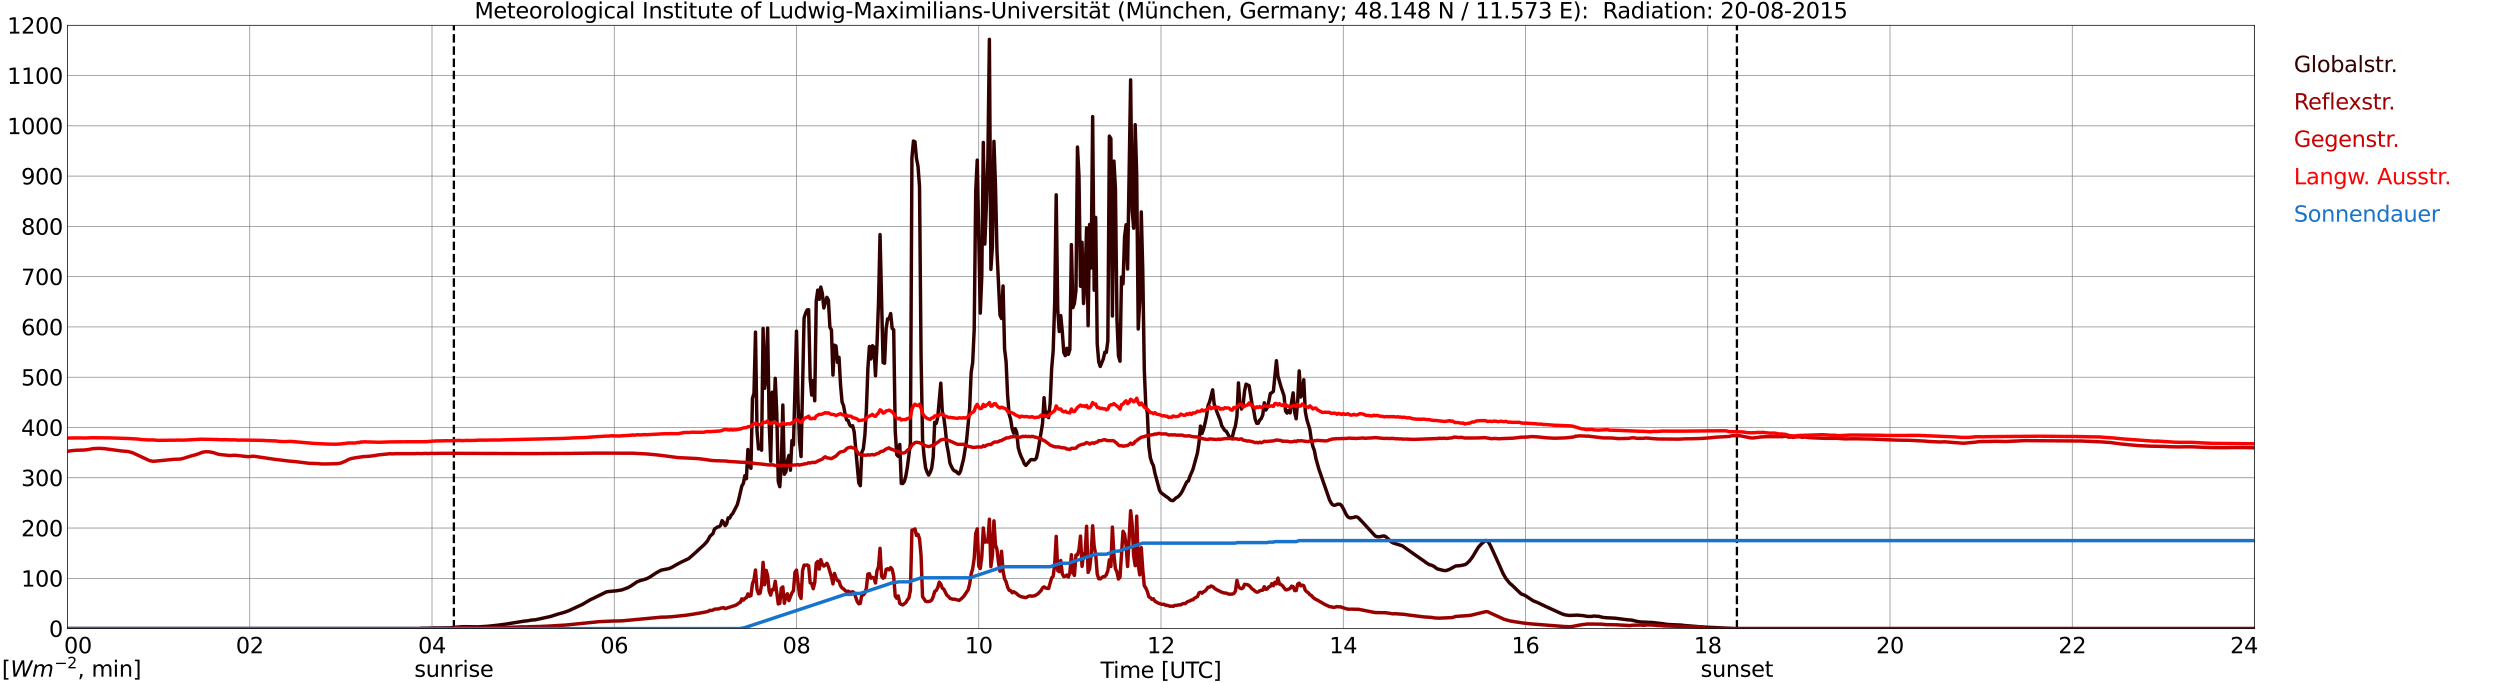 <?xml version="1.0" encoding="utf-8" standalone="no"?>
<!DOCTYPE svg PUBLIC "-//W3C//DTD SVG 1.1//EN"
  "http://www.w3.org/Graphics/SVG/1.1/DTD/svg11.dtd">
<svg xmlns:xlink="http://www.w3.org/1999/xlink" width="1085.4pt" height="296.64pt" viewBox="0 0 1085.4 296.64" xmlns="http://www.w3.org/2000/svg" version="1.1">
 <defs>
  <style type="text/css">*{stroke-linejoin: round; stroke-linecap: butt}</style>
 </defs>
 <g id="figure_1">
  <g id="patch_1">
   <path d="M 0 296.64 
L 1085.4 296.64 
L 1085.4 0 
L 0 0 
z
" style="fill: #ffffff"/>
  </g>
  <g id="axes_1">
   <g id="patch_2">
    <path d="M 29.306 272.909 
L 978.814 272.909 
L 978.814 10.976 
L 29.306 10.976 
z
" style="fill: #ffffff"/>
   </g>
   <g id="patch_3">
    <path d="M 978.814 272.909 
L 978.814 272.909 
L 978.814 10.976 
L 978.814 10.976 
z
" clip-path="url(#pd1befd8511)" style="fill: #d3d3d3; opacity: 0.25; stroke: #d3d3d3; stroke-linejoin: miter"/>
   </g>
   <g id="matplotlib.axis_1">
    <g id="xtick_1">
     <g id="line2d_1">
      <path d="M 29.306 272.909 
L 29.306 10.976 
" clip-path="url(#pd1befd8511)" style="fill: none; stroke: #808080; stroke-width: 0.3; stroke-linecap: square"/>
     </g>
     <g id="line2d_2"/>
     <g id="text_1">
      <!--    00 -->
      <g transform="translate(18.733 283.627) scale(0.095 -0.095)">
       <defs>
        <path id="DejaVuSans-20" transform="scale(0.016)"/>
        <path id="DejaVuSans-30" d="M 2034 4250 
Q 1547 4250 1301 3770 
Q 1056 3291 1056 2328 
Q 1056 1369 1301 889 
Q 1547 409 2034 409 
Q 2525 409 2770 889 
Q 3016 1369 3016 2328 
Q 3016 3291 2770 3770 
Q 2525 4250 2034 4250 
z
M 2034 4750 
Q 2819 4750 3233 4129 
Q 3647 3509 3647 2328 
Q 3647 1150 3233 529 
Q 2819 -91 2034 -91 
Q 1250 -91 836 529 
Q 422 1150 422 2328 
Q 422 3509 836 4129 
Q 1250 4750 2034 4750 
z
" transform="scale(0.016)"/>
       </defs>
       <use xlink:href="#DejaVuSans-20"/>
       <use xlink:href="#DejaVuSans-20" transform="translate(31.787 0)"/>
       <use xlink:href="#DejaVuSans-20" transform="translate(63.574 0)"/>
       <use xlink:href="#DejaVuSans-30" transform="translate(95.361 0)"/>
       <use xlink:href="#DejaVuSans-30" transform="translate(158.984 0)"/>
      </g>
     </g>
    </g>
    <g id="xtick_2">
     <g id="line2d_3">
      <path d="M 108.431 272.909 
L 108.431 10.976 
" clip-path="url(#pd1befd8511)" style="fill: none; stroke: #808080; stroke-width: 0.3; stroke-linecap: square"/>
     </g>
     <g id="line2d_4"/>
     <g id="text_2">
      <!-- 02 -->
      <g transform="translate(102.387 283.627) scale(0.095 -0.095)">
       <defs>
        <path id="DejaVuSans-32" d="M 1228 531 
L 3431 531 
L 3431 0 
L 469 0 
L 469 531 
Q 828 903 1448 1529 
Q 2069 2156 2228 2338 
Q 2531 2678 2651 2914 
Q 2772 3150 2772 3378 
Q 2772 3750 2511 3984 
Q 2250 4219 1831 4219 
Q 1534 4219 1204 4116 
Q 875 4013 500 3803 
L 500 4441 
Q 881 4594 1212 4672 
Q 1544 4750 1819 4750 
Q 2544 4750 2975 4387 
Q 3406 4025 3406 3419 
Q 3406 3131 3298 2873 
Q 3191 2616 2906 2266 
Q 2828 2175 2409 1742 
Q 1991 1309 1228 531 
z
" transform="scale(0.016)"/>
       </defs>
       <use xlink:href="#DejaVuSans-30"/>
       <use xlink:href="#DejaVuSans-32" transform="translate(63.623 0)"/>
      </g>
     </g>
    </g>
    <g id="xtick_3">
     <g id="line2d_5">
      <path d="M 187.557 272.909 
L 187.557 10.976 
" clip-path="url(#pd1befd8511)" style="fill: none; stroke: #808080; stroke-width: 0.3; stroke-linecap: square"/>
     </g>
     <g id="line2d_6"/>
     <g id="text_3">
      <!-- 04 -->
      <g transform="translate(181.513 283.627) scale(0.095 -0.095)">
       <defs>
        <path id="DejaVuSans-34" d="M 2419 4116 
L 825 1625 
L 2419 1625 
L 2419 4116 
z
M 2253 4666 
L 3047 4666 
L 3047 1625 
L 3713 1625 
L 3713 1100 
L 3047 1100 
L 3047 0 
L 2419 0 
L 2419 1100 
L 313 1100 
L 313 1709 
L 2253 4666 
z
" transform="scale(0.016)"/>
       </defs>
       <use xlink:href="#DejaVuSans-30"/>
       <use xlink:href="#DejaVuSans-34" transform="translate(63.623 0)"/>
      </g>
     </g>
    </g>
    <g id="xtick_4">
     <g id="line2d_7">
      <path d="M 266.683 272.909 
L 266.683 10.976 
" clip-path="url(#pd1befd8511)" style="fill: none; stroke: #808080; stroke-width: 0.3; stroke-linecap: square"/>
     </g>
     <g id="line2d_8"/>
     <g id="text_4">
      <!-- 06 -->
      <g transform="translate(260.638 283.627) scale(0.095 -0.095)">
       <defs>
        <path id="DejaVuSans-36" d="M 2113 2584 
Q 1688 2584 1439 2293 
Q 1191 2003 1191 1497 
Q 1191 994 1439 701 
Q 1688 409 2113 409 
Q 2538 409 2786 701 
Q 3034 994 3034 1497 
Q 3034 2003 2786 2293 
Q 2538 2584 2113 2584 
z
M 3366 4563 
L 3366 3988 
Q 3128 4100 2886 4159 
Q 2644 4219 2406 4219 
Q 1781 4219 1451 3797 
Q 1122 3375 1075 2522 
Q 1259 2794 1537 2939 
Q 1816 3084 2150 3084 
Q 2853 3084 3261 2657 
Q 3669 2231 3669 1497 
Q 3669 778 3244 343 
Q 2819 -91 2113 -91 
Q 1303 -91 875 529 
Q 447 1150 447 2328 
Q 447 3434 972 4092 
Q 1497 4750 2381 4750 
Q 2619 4750 2861 4703 
Q 3103 4656 3366 4563 
z
" transform="scale(0.016)"/>
       </defs>
       <use xlink:href="#DejaVuSans-30"/>
       <use xlink:href="#DejaVuSans-36" transform="translate(63.623 0)"/>
      </g>
     </g>
    </g>
    <g id="xtick_5">
     <g id="line2d_9">
      <path d="M 345.808 272.909 
L 345.808 10.976 
" clip-path="url(#pd1befd8511)" style="fill: none; stroke: #808080; stroke-width: 0.3; stroke-linecap: square"/>
     </g>
     <g id="line2d_10"/>
     <g id="text_5">
      <!-- 08 -->
      <g transform="translate(339.764 283.627) scale(0.095 -0.095)">
       <defs>
        <path id="DejaVuSans-38" d="M 2034 2216 
Q 1584 2216 1326 1975 
Q 1069 1734 1069 1313 
Q 1069 891 1326 650 
Q 1584 409 2034 409 
Q 2484 409 2743 651 
Q 3003 894 3003 1313 
Q 3003 1734 2745 1975 
Q 2488 2216 2034 2216 
z
M 1403 2484 
Q 997 2584 770 2862 
Q 544 3141 544 3541 
Q 544 4100 942 4425 
Q 1341 4750 2034 4750 
Q 2731 4750 3128 4425 
Q 3525 4100 3525 3541 
Q 3525 3141 3298 2862 
Q 3072 2584 2669 2484 
Q 3125 2378 3379 2068 
Q 3634 1759 3634 1313 
Q 3634 634 3220 271 
Q 2806 -91 2034 -91 
Q 1263 -91 848 271 
Q 434 634 434 1313 
Q 434 1759 690 2068 
Q 947 2378 1403 2484 
z
M 1172 3481 
Q 1172 3119 1398 2916 
Q 1625 2713 2034 2713 
Q 2441 2713 2670 2916 
Q 2900 3119 2900 3481 
Q 2900 3844 2670 4047 
Q 2441 4250 2034 4250 
Q 1625 4250 1398 4047 
Q 1172 3844 1172 3481 
z
" transform="scale(0.016)"/>
       </defs>
       <use xlink:href="#DejaVuSans-30"/>
       <use xlink:href="#DejaVuSans-38" transform="translate(63.623 0)"/>
      </g>
     </g>
    </g>
    <g id="xtick_6">
     <g id="line2d_11">
      <path d="M 424.934 272.909 
L 424.934 10.976 
" clip-path="url(#pd1befd8511)" style="fill: none; stroke: #808080; stroke-width: 0.3; stroke-linecap: square"/>
     </g>
     <g id="line2d_12"/>
     <g id="text_6">
      <!-- 10 -->
      <g transform="translate(418.89 283.627) scale(0.095 -0.095)">
       <defs>
        <path id="DejaVuSans-31" d="M 794 531 
L 1825 531 
L 1825 4091 
L 703 3866 
L 703 4441 
L 1819 4666 
L 2450 4666 
L 2450 531 
L 3481 531 
L 3481 0 
L 794 0 
L 794 531 
z
" transform="scale(0.016)"/>
       </defs>
       <use xlink:href="#DejaVuSans-31"/>
       <use xlink:href="#DejaVuSans-30" transform="translate(63.623 0)"/>
      </g>
     </g>
    </g>
    <g id="xtick_7">
     <g id="line2d_13">
      <path d="M 504.06 272.909 
L 504.06 10.976 
" clip-path="url(#pd1befd8511)" style="fill: none; stroke: #808080; stroke-width: 0.3; stroke-linecap: square"/>
     </g>
     <g id="line2d_14"/>
     <g id="text_7">
      <!-- 12 -->
      <g transform="translate(498.015 283.627) scale(0.095 -0.095)">
       <use xlink:href="#DejaVuSans-31"/>
       <use xlink:href="#DejaVuSans-32" transform="translate(63.623 0)"/>
      </g>
     </g>
    </g>
    <g id="xtick_8">
     <g id="line2d_15">
      <path d="M 583.185 272.909 
L 583.185 10.976 
" clip-path="url(#pd1befd8511)" style="fill: none; stroke: #808080; stroke-width: 0.3; stroke-linecap: square"/>
     </g>
     <g id="line2d_16"/>
     <g id="text_8">
      <!-- 14 -->
      <g transform="translate(577.141 283.627) scale(0.095 -0.095)">
       <use xlink:href="#DejaVuSans-31"/>
       <use xlink:href="#DejaVuSans-34" transform="translate(63.623 0)"/>
      </g>
     </g>
    </g>
    <g id="xtick_9">
     <g id="line2d_17">
      <path d="M 662.311 272.909 
L 662.311 10.976 
" clip-path="url(#pd1befd8511)" style="fill: none; stroke: #808080; stroke-width: 0.3; stroke-linecap: square"/>
     </g>
     <g id="line2d_18"/>
     <g id="text_9">
      <!-- 16 -->
      <g transform="translate(656.267 283.627) scale(0.095 -0.095)">
       <use xlink:href="#DejaVuSans-31"/>
       <use xlink:href="#DejaVuSans-36" transform="translate(63.623 0)"/>
      </g>
     </g>
    </g>
    <g id="xtick_10">
     <g id="line2d_19">
      <path d="M 741.437 272.909 
L 741.437 10.976 
" clip-path="url(#pd1befd8511)" style="fill: none; stroke: #808080; stroke-width: 0.3; stroke-linecap: square"/>
     </g>
     <g id="line2d_20"/>
     <g id="text_10">
      <!-- 18 -->
      <g transform="translate(735.392 283.627) scale(0.095 -0.095)">
       <use xlink:href="#DejaVuSans-31"/>
       <use xlink:href="#DejaVuSans-38" transform="translate(63.623 0)"/>
      </g>
     </g>
    </g>
    <g id="xtick_11">
     <g id="line2d_21">
      <path d="M 820.562 272.909 
L 820.562 10.976 
" clip-path="url(#pd1befd8511)" style="fill: none; stroke: #808080; stroke-width: 0.3; stroke-linecap: square"/>
     </g>
     <g id="line2d_22"/>
     <g id="text_11">
      <!-- 20 -->
      <g transform="translate(814.518 283.627) scale(0.095 -0.095)">
       <use xlink:href="#DejaVuSans-32"/>
       <use xlink:href="#DejaVuSans-30" transform="translate(63.623 0)"/>
      </g>
     </g>
    </g>
    <g id="xtick_12">
     <g id="line2d_23">
      <path d="M 899.688 272.909 
L 899.688 10.976 
" clip-path="url(#pd1befd8511)" style="fill: none; stroke: #808080; stroke-width: 0.3; stroke-linecap: square"/>
     </g>
     <g id="line2d_24"/>
     <g id="text_12">
      <!-- 22 -->
      <g transform="translate(893.644 283.627) scale(0.095 -0.095)">
       <use xlink:href="#DejaVuSans-32"/>
       <use xlink:href="#DejaVuSans-32" transform="translate(63.623 0)"/>
      </g>
     </g>
    </g>
    <g id="xtick_13">
     <g id="line2d_25">
      <path d="M 978.814 272.909 
L 978.814 10.976 
" clip-path="url(#pd1befd8511)" style="fill: none; stroke: #808080; stroke-width: 0.3; stroke-linecap: square"/>
     </g>
     <g id="line2d_26"/>
     <g id="text_13">
      <!-- 24    -->
      <g transform="translate(968.241 283.627) scale(0.095 -0.095)">
       <use xlink:href="#DejaVuSans-32"/>
       <use xlink:href="#DejaVuSans-34" transform="translate(63.623 0)"/>
       <use xlink:href="#DejaVuSans-20" transform="translate(127.246 0)"/>
       <use xlink:href="#DejaVuSans-20" transform="translate(159.033 0)"/>
       <use xlink:href="#DejaVuSans-20" transform="translate(190.82 0)"/>
      </g>
     </g>
    </g>
    <g id="text_14">
     <!-- Time [UTC] -->
     <g transform="translate(477.806 294.322) scale(0.095 -0.095)">
      <defs>
       <path id="DejaVuSans-54" d="M -19 4666 
L 3928 4666 
L 3928 4134 
L 2272 4134 
L 2272 0 
L 1638 0 
L 1638 4134 
L -19 4134 
L -19 4666 
z
" transform="scale(0.016)"/>
       <path id="DejaVuSans-69" d="M 603 3500 
L 1178 3500 
L 1178 0 
L 603 0 
L 603 3500 
z
M 603 4863 
L 1178 4863 
L 1178 4134 
L 603 4134 
L 603 4863 
z
" transform="scale(0.016)"/>
       <path id="DejaVuSans-6d" d="M 3328 2828 
Q 3544 3216 3844 3400 
Q 4144 3584 4550 3584 
Q 5097 3584 5394 3201 
Q 5691 2819 5691 2113 
L 5691 0 
L 5113 0 
L 5113 2094 
Q 5113 2597 4934 2840 
Q 4756 3084 4391 3084 
Q 3944 3084 3684 2787 
Q 3425 2491 3425 1978 
L 3425 0 
L 2847 0 
L 2847 2094 
Q 2847 2600 2669 2842 
Q 2491 3084 2119 3084 
Q 1678 3084 1418 2786 
Q 1159 2488 1159 1978 
L 1159 0 
L 581 0 
L 581 3500 
L 1159 3500 
L 1159 2956 
Q 1356 3278 1631 3431 
Q 1906 3584 2284 3584 
Q 2666 3584 2933 3390 
Q 3200 3197 3328 2828 
z
" transform="scale(0.016)"/>
       <path id="DejaVuSans-65" d="M 3597 1894 
L 3597 1613 
L 953 1613 
Q 991 1019 1311 708 
Q 1631 397 2203 397 
Q 2534 397 2845 478 
Q 3156 559 3463 722 
L 3463 178 
Q 3153 47 2828 -22 
Q 2503 -91 2169 -91 
Q 1331 -91 842 396 
Q 353 884 353 1716 
Q 353 2575 817 3079 
Q 1281 3584 2069 3584 
Q 2775 3584 3186 3129 
Q 3597 2675 3597 1894 
z
M 3022 2063 
Q 3016 2534 2758 2815 
Q 2500 3097 2075 3097 
Q 1594 3097 1305 2825 
Q 1016 2553 972 2059 
L 3022 2063 
z
" transform="scale(0.016)"/>
       <path id="DejaVuSans-5b" d="M 550 4863 
L 1875 4863 
L 1875 4416 
L 1125 4416 
L 1125 -397 
L 1875 -397 
L 1875 -844 
L 550 -844 
L 550 4863 
z
" transform="scale(0.016)"/>
       <path id="DejaVuSans-55" d="M 556 4666 
L 1191 4666 
L 1191 1831 
Q 1191 1081 1462 751 
Q 1734 422 2344 422 
Q 2950 422 3222 751 
Q 3494 1081 3494 1831 
L 3494 4666 
L 4128 4666 
L 4128 1753 
Q 4128 841 3676 375 
Q 3225 -91 2344 -91 
Q 1459 -91 1007 375 
Q 556 841 556 1753 
L 556 4666 
z
" transform="scale(0.016)"/>
       <path id="DejaVuSans-43" d="M 4122 4306 
L 4122 3641 
Q 3803 3938 3442 4084 
Q 3081 4231 2675 4231 
Q 1875 4231 1450 3742 
Q 1025 3253 1025 2328 
Q 1025 1406 1450 917 
Q 1875 428 2675 428 
Q 3081 428 3442 575 
Q 3803 722 4122 1019 
L 4122 359 
Q 3791 134 3420 21 
Q 3050 -91 2638 -91 
Q 1578 -91 968 557 
Q 359 1206 359 2328 
Q 359 3453 968 4101 
Q 1578 4750 2638 4750 
Q 3056 4750 3426 4639 
Q 3797 4528 4122 4306 
z
" transform="scale(0.016)"/>
       <path id="DejaVuSans-5d" d="M 1947 4863 
L 1947 -844 
L 622 -844 
L 622 -397 
L 1369 -397 
L 1369 4416 
L 622 4416 
L 622 4863 
L 1947 4863 
z
" transform="scale(0.016)"/>
      </defs>
      <use xlink:href="#DejaVuSans-54"/>
      <use xlink:href="#DejaVuSans-69" transform="translate(57.959 0)"/>
      <use xlink:href="#DejaVuSans-6d" transform="translate(85.742 0)"/>
      <use xlink:href="#DejaVuSans-65" transform="translate(183.154 0)"/>
      <use xlink:href="#DejaVuSans-20" transform="translate(244.678 0)"/>
      <use xlink:href="#DejaVuSans-5b" transform="translate(276.465 0)"/>
      <use xlink:href="#DejaVuSans-55" transform="translate(315.479 0)"/>
      <use xlink:href="#DejaVuSans-54" transform="translate(388.672 0)"/>
      <use xlink:href="#DejaVuSans-43" transform="translate(443.881 0)"/>
      <use xlink:href="#DejaVuSans-5d" transform="translate(513.705 0)"/>
     </g>
    </g>
   </g>
   <g id="matplotlib.axis_2">
    <g id="ytick_1">
     <g id="line2d_27">
      <path d="M 29.306 272.909 
L 978.814 272.909 
" clip-path="url(#pd1befd8511)" style="fill: none; stroke: #808080; stroke-width: 0.3; stroke-linecap: square"/>
     </g>
     <g id="line2d_28"/>
     <g id="text_15">
      <!-- 0 -->
      <g transform="translate(21.261 276.518) scale(0.095 -0.095)">
       <use xlink:href="#DejaVuSans-30"/>
      </g>
     </g>
    </g>
    <g id="ytick_2">
     <g id="line2d_29">
      <path d="M 29.306 251.081 
L 978.814 251.081 
" clip-path="url(#pd1befd8511)" style="fill: none; stroke: #808080; stroke-width: 0.3; stroke-linecap: square"/>
     </g>
     <g id="line2d_30"/>
     <g id="text_16">
      <!-- 100 -->
      <g transform="translate(9.173 254.69) scale(0.095 -0.095)">
       <use xlink:href="#DejaVuSans-31"/>
       <use xlink:href="#DejaVuSans-30" transform="translate(63.623 0)"/>
       <use xlink:href="#DejaVuSans-30" transform="translate(127.246 0)"/>
      </g>
     </g>
    </g>
    <g id="ytick_3">
     <g id="line2d_31">
      <path d="M 29.306 229.253 
L 978.814 229.253 
" clip-path="url(#pd1befd8511)" style="fill: none; stroke: #808080; stroke-width: 0.3; stroke-linecap: square"/>
     </g>
     <g id="line2d_32"/>
     <g id="text_17">
      <!-- 200 -->
      <g transform="translate(9.173 232.863) scale(0.095 -0.095)">
       <use xlink:href="#DejaVuSans-32"/>
       <use xlink:href="#DejaVuSans-30" transform="translate(63.623 0)"/>
       <use xlink:href="#DejaVuSans-30" transform="translate(127.246 0)"/>
      </g>
     </g>
    </g>
    <g id="ytick_4">
     <g id="line2d_33">
      <path d="M 29.306 207.426 
L 978.814 207.426 
" clip-path="url(#pd1befd8511)" style="fill: none; stroke: #808080; stroke-width: 0.3; stroke-linecap: square"/>
     </g>
     <g id="line2d_34"/>
     <g id="text_18">
      <!-- 300 -->
      <g transform="translate(9.173 211.035) scale(0.095 -0.095)">
       <defs>
        <path id="DejaVuSans-33" d="M 2597 2516 
Q 3050 2419 3304 2112 
Q 3559 1806 3559 1356 
Q 3559 666 3084 287 
Q 2609 -91 1734 -91 
Q 1441 -91 1130 -33 
Q 819 25 488 141 
L 488 750 
Q 750 597 1062 519 
Q 1375 441 1716 441 
Q 2309 441 2620 675 
Q 2931 909 2931 1356 
Q 2931 1769 2642 2001 
Q 2353 2234 1838 2234 
L 1294 2234 
L 1294 2753 
L 1863 2753 
Q 2328 2753 2575 2939 
Q 2822 3125 2822 3475 
Q 2822 3834 2567 4026 
Q 2313 4219 1838 4219 
Q 1578 4219 1281 4162 
Q 984 4106 628 3988 
L 628 4550 
Q 988 4650 1302 4700 
Q 1616 4750 1894 4750 
Q 2613 4750 3031 4423 
Q 3450 4097 3450 3541 
Q 3450 3153 3228 2886 
Q 3006 2619 2597 2516 
z
" transform="scale(0.016)"/>
       </defs>
       <use xlink:href="#DejaVuSans-33"/>
       <use xlink:href="#DejaVuSans-30" transform="translate(63.623 0)"/>
       <use xlink:href="#DejaVuSans-30" transform="translate(127.246 0)"/>
      </g>
     </g>
    </g>
    <g id="ytick_5">
     <g id="line2d_35">
      <path d="M 29.306 185.598 
L 978.814 185.598 
" clip-path="url(#pd1befd8511)" style="fill: none; stroke: #808080; stroke-width: 0.3; stroke-linecap: square"/>
     </g>
     <g id="line2d_36"/>
     <g id="text_19">
      <!-- 400 -->
      <g transform="translate(9.173 189.207) scale(0.095 -0.095)">
       <use xlink:href="#DejaVuSans-34"/>
       <use xlink:href="#DejaVuSans-30" transform="translate(63.623 0)"/>
       <use xlink:href="#DejaVuSans-30" transform="translate(127.246 0)"/>
      </g>
     </g>
    </g>
    <g id="ytick_6">
     <g id="line2d_37">
      <path d="M 29.306 163.77 
L 978.814 163.77 
" clip-path="url(#pd1befd8511)" style="fill: none; stroke: #808080; stroke-width: 0.3; stroke-linecap: square"/>
     </g>
     <g id="line2d_38"/>
     <g id="text_20">
      <!-- 500 -->
      <g transform="translate(9.173 167.379) scale(0.095 -0.095)">
       <defs>
        <path id="DejaVuSans-35" d="M 691 4666 
L 3169 4666 
L 3169 4134 
L 1269 4134 
L 1269 2991 
Q 1406 3038 1543 3061 
Q 1681 3084 1819 3084 
Q 2600 3084 3056 2656 
Q 3513 2228 3513 1497 
Q 3513 744 3044 326 
Q 2575 -91 1722 -91 
Q 1428 -91 1123 -41 
Q 819 9 494 109 
L 494 744 
Q 775 591 1075 516 
Q 1375 441 1709 441 
Q 2250 441 2565 725 
Q 2881 1009 2881 1497 
Q 2881 1984 2565 2268 
Q 2250 2553 1709 2553 
Q 1456 2553 1204 2497 
Q 953 2441 691 2322 
L 691 4666 
z
" transform="scale(0.016)"/>
       </defs>
       <use xlink:href="#DejaVuSans-35"/>
       <use xlink:href="#DejaVuSans-30" transform="translate(63.623 0)"/>
       <use xlink:href="#DejaVuSans-30" transform="translate(127.246 0)"/>
      </g>
     </g>
    </g>
    <g id="ytick_7">
     <g id="line2d_39">
      <path d="M 29.306 141.942 
L 978.814 141.942 
" clip-path="url(#pd1befd8511)" style="fill: none; stroke: #808080; stroke-width: 0.3; stroke-linecap: square"/>
     </g>
     <g id="line2d_40"/>
     <g id="text_21">
      <!-- 600 -->
      <g transform="translate(9.173 145.551) scale(0.095 -0.095)">
       <use xlink:href="#DejaVuSans-36"/>
       <use xlink:href="#DejaVuSans-30" transform="translate(63.623 0)"/>
       <use xlink:href="#DejaVuSans-30" transform="translate(127.246 0)"/>
      </g>
     </g>
    </g>
    <g id="ytick_8">
     <g id="line2d_41">
      <path d="M 29.306 120.114 
L 978.814 120.114 
" clip-path="url(#pd1befd8511)" style="fill: none; stroke: #808080; stroke-width: 0.3; stroke-linecap: square"/>
     </g>
     <g id="line2d_42"/>
     <g id="text_22">
      <!-- 700 -->
      <g transform="translate(9.173 123.724) scale(0.095 -0.095)">
       <defs>
        <path id="DejaVuSans-37" d="M 525 4666 
L 3525 4666 
L 3525 4397 
L 1831 0 
L 1172 0 
L 2766 4134 
L 525 4134 
L 525 4666 
z
" transform="scale(0.016)"/>
       </defs>
       <use xlink:href="#DejaVuSans-37"/>
       <use xlink:href="#DejaVuSans-30" transform="translate(63.623 0)"/>
       <use xlink:href="#DejaVuSans-30" transform="translate(127.246 0)"/>
      </g>
     </g>
    </g>
    <g id="ytick_9">
     <g id="line2d_43">
      <path d="M 29.306 98.287 
L 978.814 98.287 
" clip-path="url(#pd1befd8511)" style="fill: none; stroke: #808080; stroke-width: 0.3; stroke-linecap: square"/>
     </g>
     <g id="line2d_44"/>
     <g id="text_23">
      <!-- 800 -->
      <g transform="translate(9.173 101.896) scale(0.095 -0.095)">
       <use xlink:href="#DejaVuSans-38"/>
       <use xlink:href="#DejaVuSans-30" transform="translate(63.623 0)"/>
       <use xlink:href="#DejaVuSans-30" transform="translate(127.246 0)"/>
      </g>
     </g>
    </g>
    <g id="ytick_10">
     <g id="line2d_45">
      <path d="M 29.306 76.459 
L 978.814 76.459 
" clip-path="url(#pd1befd8511)" style="fill: none; stroke: #808080; stroke-width: 0.3; stroke-linecap: square"/>
     </g>
     <g id="line2d_46"/>
     <g id="text_24">
      <!-- 900 -->
      <g transform="translate(9.173 80.068) scale(0.095 -0.095)">
       <defs>
        <path id="DejaVuSans-39" d="M 703 97 
L 703 672 
Q 941 559 1184 500 
Q 1428 441 1663 441 
Q 2288 441 2617 861 
Q 2947 1281 2994 2138 
Q 2813 1869 2534 1725 
Q 2256 1581 1919 1581 
Q 1219 1581 811 2004 
Q 403 2428 403 3163 
Q 403 3881 828 4315 
Q 1253 4750 1959 4750 
Q 2769 4750 3195 4129 
Q 3622 3509 3622 2328 
Q 3622 1225 3098 567 
Q 2575 -91 1691 -91 
Q 1453 -91 1209 -44 
Q 966 3 703 97 
z
M 1959 2075 
Q 2384 2075 2632 2365 
Q 2881 2656 2881 3163 
Q 2881 3666 2632 3958 
Q 2384 4250 1959 4250 
Q 1534 4250 1286 3958 
Q 1038 3666 1038 3163 
Q 1038 2656 1286 2365 
Q 1534 2075 1959 2075 
z
" transform="scale(0.016)"/>
       </defs>
       <use xlink:href="#DejaVuSans-39"/>
       <use xlink:href="#DejaVuSans-30" transform="translate(63.623 0)"/>
       <use xlink:href="#DejaVuSans-30" transform="translate(127.246 0)"/>
      </g>
     </g>
    </g>
    <g id="ytick_11">
     <g id="line2d_47">
      <path d="M 29.306 54.631 
L 978.814 54.631 
" clip-path="url(#pd1befd8511)" style="fill: none; stroke: #808080; stroke-width: 0.3; stroke-linecap: square"/>
     </g>
     <g id="line2d_48"/>
     <g id="text_25">
      <!-- 1000 -->
      <g transform="translate(3.128 58.24) scale(0.095 -0.095)">
       <use xlink:href="#DejaVuSans-31"/>
       <use xlink:href="#DejaVuSans-30" transform="translate(63.623 0)"/>
       <use xlink:href="#DejaVuSans-30" transform="translate(127.246 0)"/>
       <use xlink:href="#DejaVuSans-30" transform="translate(190.869 0)"/>
      </g>
     </g>
    </g>
    <g id="ytick_12">
     <g id="line2d_49">
      <path d="M 29.306 32.803 
L 978.814 32.803 
" clip-path="url(#pd1befd8511)" style="fill: none; stroke: #808080; stroke-width: 0.3; stroke-linecap: square"/>
     </g>
     <g id="line2d_50"/>
     <g id="text_26">
      <!-- 1100 -->
      <g transform="translate(3.128 36.413) scale(0.095 -0.095)">
       <use xlink:href="#DejaVuSans-31"/>
       <use xlink:href="#DejaVuSans-31" transform="translate(63.623 0)"/>
       <use xlink:href="#DejaVuSans-30" transform="translate(127.246 0)"/>
       <use xlink:href="#DejaVuSans-30" transform="translate(190.869 0)"/>
      </g>
     </g>
    </g>
    <g id="ytick_13">
     <g id="line2d_51">
      <path d="M 29.306 10.976 
L 978.814 10.976 
" clip-path="url(#pd1befd8511)" style="fill: none; stroke: #808080; stroke-width: 0.3; stroke-linecap: square"/>
     </g>
     <g id="line2d_52"/>
     <g id="text_27">
      <!-- 1200 -->
      <g transform="translate(3.128 14.585) scale(0.095 -0.095)">
       <use xlink:href="#DejaVuSans-31"/>
       <use xlink:href="#DejaVuSans-32" transform="translate(63.623 0)"/>
       <use xlink:href="#DejaVuSans-30" transform="translate(127.246 0)"/>
       <use xlink:href="#DejaVuSans-30" transform="translate(190.869 0)"/>
      </g>
     </g>
    </g>
   </g>
   <g id="line2d_53">
    <path d="M 197.052 272.909 
L 197.052 10.976 
" clip-path="url(#pd1befd8511)" style="fill: none; stroke-dasharray: 3.7,1.6; stroke-dashoffset: 0; stroke: #000000"/>
   </g>
   <g id="line2d_54">
    <path d="M 754.097 272.909 
L 754.097 10.976 
" clip-path="url(#pd1befd8511)" style="fill: none; stroke-dasharray: 3.7,1.6; stroke-dashoffset: 0; stroke: #000000"/>
   </g>
   <g id="line2d_55">
    <path d="M 29.306 272.909 
L 182.282 272.909 
L 182.941 272.754 
L 185.579 272.754 
L 186.898 272.695 
L 187.557 272.734 
L 188.217 272.636 
L 191.513 272.636 
L 195.47 272.579 
L 200.085 272.134 
L 202.063 272.075 
L 207.339 272.154 
L 209.976 272.016 
L 211.954 271.881 
L 215.251 271.534 
L 217.229 271.28 
L 219.207 271.029 
L 227.779 269.635 
L 228.439 269.615 
L 231.076 269.17 
L 232.395 269.093 
L 238.989 267.659 
L 242.286 266.594 
L 244.923 265.878 
L 246.901 265.16 
L 250.198 263.63 
L 251.517 263.03 
L 252.836 262.41 
L 256.133 260.474 
L 263.386 256.929 
L 266.023 256.638 
L 267.342 256.542 
L 269.98 256.117 
L 272.617 255.148 
L 273.936 254.412 
L 276.573 252.611 
L 277.892 252.107 
L 280.53 251.332 
L 281.849 250.712 
L 283.827 249.416 
L 285.145 248.562 
L 287.124 247.517 
L 289.102 247.13 
L 290.42 246.877 
L 291.739 246.277 
L 293.717 245.135 
L 295.696 244.087 
L 298.992 242.52 
L 301.63 240.215 
L 303.608 238.375 
L 305.586 236.611 
L 306.905 235.16 
L 307.564 234.134 
L 308.224 232.835 
L 309.543 231.635 
L 310.202 229.679 
L 311.521 228.808 
L 312.18 228.69 
L 312.839 228.07 
L 313.499 226.038 
L 314.158 226.833 
L 314.818 228.225 
L 315.477 227.45 
L 316.136 224.838 
L 316.796 224.953 
L 317.455 223.654 
L 318.114 222.939 
L 319.433 220.402 
L 320.093 219.143 
L 320.752 216.702 
L 322.071 211.007 
L 322.73 209.886 
L 323.39 206.515 
L 324.049 207.851 
L 324.708 195.165 
L 325.368 202.255 
L 326.027 203.32 
L 326.686 173.027 
L 327.346 170.702 
L 328.005 144.188 
L 328.665 187.148 
L 329.324 194.931 
L 329.983 193.384 
L 330.643 195.475 
L 331.302 142.58 
L 331.961 168.592 
L 332.621 163.091 
L 333.28 142.444 
L 333.94 183.389 
L 334.599 200.297 
L 335.258 170.277 
L 335.918 181.994 
L 336.577 164.252 
L 337.236 179.148 
L 337.896 209.052 
L 338.555 211.298 
L 339.215 201.421 
L 339.874 175.854 
L 340.533 205.895 
L 341.193 204.887 
L 341.852 200.201 
L 342.512 197.741 
L 343.171 204.151 
L 343.83 191.29 
L 344.49 193.111 
L 345.808 143.782 
L 346.468 173.937 
L 347.127 191.775 
L 347.787 198.225 
L 349.105 138.009 
L 349.765 135.957 
L 350.424 134.562 
L 351.083 134.486 
L 351.743 164.407 
L 352.402 171.517 
L 353.062 165.182 
L 353.721 173.996 
L 354.38 130.572 
L 355.04 125.942 
L 355.699 129.972 
L 356.359 124.626 
L 357.018 127.357 
L 357.677 133.711 
L 358.996 129.081 
L 359.655 130.282 
L 360.315 142.078 
L 360.974 143.239 
L 361.634 162.84 
L 362.293 149.864 
L 362.952 150.211 
L 363.612 157.359 
L 364.271 155.15 
L 364.93 167.101 
L 365.59 174.538 
L 366.249 176.203 
L 366.909 179.824 
L 367.568 182.304 
L 368.227 182.575 
L 368.887 184.454 
L 369.546 185.152 
L 370.206 184.843 
L 370.865 187.573 
L 372.843 209.632 
L 373.502 210.872 
L 374.162 196.424 
L 374.821 194.875 
L 375.481 189.084 
L 376.14 178.063 
L 376.799 160.051 
L 377.459 150.425 
L 378.118 155.829 
L 378.777 150.095 
L 379.437 150.734 
L 380.096 163.13 
L 380.756 149.418 
L 381.415 131.271 
L 382.074 101.849 
L 383.393 157.396 
L 384.053 157.706 
L 384.712 142.735 
L 385.371 138.417 
L 386.031 138.474 
L 386.69 136.132 
L 387.349 142.599 
L 388.009 143.162 
L 388.668 187.049 
L 389.328 197.411 
L 389.987 198.129 
L 390.646 192.976 
L 391.306 209.866 
L 391.965 209.923 
L 392.624 209.012 
L 393.284 206.611 
L 393.943 202.815 
L 395.262 192.395 
L 395.921 68.518 
L 396.581 61.234 
L 397.24 61.564 
L 397.899 68.789 
L 398.559 72.159 
L 399.218 80.971 
L 399.878 154.26 
L 400.537 190.671 
L 401.196 198.109 
L 401.856 203.165 
L 402.515 204.985 
L 403.175 206.262 
L 403.834 205.101 
L 404.493 203.3 
L 405.153 198.4 
L 405.812 183.33 
L 406.471 183.814 
L 407.131 181.162 
L 408.45 166.346 
L 409.109 178.683 
L 409.768 181.258 
L 410.428 186.41 
L 411.087 193.15 
L 411.746 196.54 
L 412.406 200.995 
L 413.065 202.562 
L 413.725 203.785 
L 414.384 204.481 
L 415.043 204.577 
L 415.703 205.372 
L 416.362 205.74 
L 417.022 204.54 
L 418.34 199.271 
L 419.659 191.116 
L 420.978 177.367 
L 421.637 161.755 
L 422.297 157.379 
L 422.956 143.162 
L 423.615 83.236 
L 424.275 69.505 
L 425.593 135.957 
L 426.253 119.979 
L 426.912 61.834 
L 427.572 105.955 
L 428.231 89.61 
L 428.89 69.234 
L 429.55 17.096 
L 430.209 116.956 
L 430.869 107.003 
L 431.528 61.372 
L 432.187 80.351 
L 432.847 109.229 
L 434.165 136.808 
L 434.825 138.282 
L 435.484 124.161 
L 436.144 151.431 
L 436.803 156.99 
L 437.462 171.632 
L 438.122 179.864 
L 438.781 182.053 
L 439.44 186.198 
L 440.1 188.095 
L 440.759 186.08 
L 441.419 187.728 
L 442.078 194.331 
L 442.737 196.656 
L 443.397 198.36 
L 444.056 199.659 
L 444.716 201.342 
L 445.375 202.08 
L 446.694 200.569 
L 447.353 199.696 
L 448.012 199.504 
L 448.672 199.64 
L 449.331 199.561 
L 449.991 198.747 
L 450.65 195.804 
L 452.628 183.873 
L 453.287 172.658 
L 453.947 180.658 
L 454.606 178.973 
L 455.266 181.337 
L 455.925 175.158 
L 456.584 160.109 
L 457.244 152.324 
L 457.903 131.367 
L 458.563 84.575 
L 459.222 134.427 
L 459.881 143.918 
L 460.541 137.042 
L 461.2 143.918 
L 461.859 153.116 
L 462.519 154.415 
L 463.178 151.219 
L 463.838 153.854 
L 464.497 151.704 
L 465.156 106.188 
L 465.816 133.556 
L 466.475 131.618 
L 467.134 126.097 
L 467.794 63.849 
L 468.453 76.594 
L 469.113 124.297 
L 469.772 105.219 
L 470.431 131.773 
L 471.091 121.236 
L 471.75 98.907 
L 472.409 141.399 
L 473.069 97.433 
L 473.728 116.375 
L 474.388 50.621 
L 475.047 126.001 
L 475.706 94.373 
L 476.366 149.224 
L 477.025 157.106 
L 477.685 159.101 
L 479.003 155.866 
L 479.663 152.924 
L 480.322 153 
L 480.981 148.023 
L 481.641 59.104 
L 482.3 60.169 
L 482.96 137.217 
L 483.619 69.95 
L 484.278 81.997 
L 484.938 138.668 
L 485.597 154.491 
L 486.256 156.835 
L 486.916 120.289 
L 487.575 123.231 
L 488.235 102.895 
L 488.894 97.569 
L 489.553 116.801 
L 490.872 34.681 
L 491.532 91.468 
L 492.191 99.079 
L 492.85 54.127 
L 493.51 75.915 
L 494.169 142.852 
L 494.828 130.515 
L 495.488 92.011 
L 496.147 117.556 
L 496.807 160.592 
L 497.466 176.358 
L 498.125 179.207 
L 498.785 193.886 
L 499.444 198.766 
L 500.103 200.879 
L 500.763 202.176 
L 501.422 205.45 
L 503.4 212.789 
L 504.06 213.893 
L 506.038 215.384 
L 507.357 216.296 
L 508.016 216.993 
L 508.675 217.303 
L 509.335 217.342 
L 510.654 216.102 
L 511.313 215.792 
L 511.972 215.153 
L 512.632 214.358 
L 513.291 213.273 
L 515.269 209.187 
L 515.929 208.838 
L 516.588 206.862 
L 517.907 203.841 
L 519.885 196.656 
L 520.544 192.299 
L 521.204 184.997 
L 521.863 188.173 
L 522.522 186.373 
L 523.182 183.718 
L 523.841 180.599 
L 524.501 176.028 
L 525.16 174.498 
L 526.479 169.251 
L 527.138 175.391 
L 528.457 179.167 
L 529.776 182.459 
L 530.435 184.86 
L 531.754 186.894 
L 532.413 187.263 
L 533.732 189.625 
L 534.391 190.265 
L 535.051 189.704 
L 535.71 186.894 
L 536.369 184.958 
L 537.029 180.658 
L 537.688 166.247 
L 538.348 175.854 
L 539.007 177.598 
L 539.666 176.068 
L 540.326 169.812 
L 540.985 166.791 
L 542.304 167.468 
L 543.623 175.738 
L 544.282 178.004 
L 544.941 181.918 
L 545.601 183.758 
L 546.26 183.758 
L 546.919 182.383 
L 547.579 181.704 
L 548.238 180.134 
L 548.898 174.887 
L 549.557 178.024 
L 550.216 176.939 
L 550.876 174.247 
L 551.535 170.838 
L 552.195 170.491 
L 552.854 169.891 
L 554.173 156.604 
L 554.832 163.285 
L 556.151 167.915 
L 557.47 171.827 
L 558.129 178.449 
L 558.788 179.342 
L 559.448 178.159 
L 560.107 179.263 
L 560.766 174.479 
L 561.426 170.567 
L 562.085 178.973 
L 562.745 181.819 
L 563.404 173.996 
L 564.063 161.039 
L 564.723 172.388 
L 565.382 170.818 
L 566.042 164.872 
L 566.701 178.624 
L 567.36 182.053 
L 568.679 186.488 
L 569.338 191.079 
L 569.998 193.849 
L 570.657 195.61 
L 571.317 199.096 
L 572.635 203.785 
L 577.251 217.089 
L 577.91 218.328 
L 578.57 219.143 
L 579.229 219.394 
L 579.889 219.278 
L 580.548 218.929 
L 581.207 218.872 
L 581.867 218.948 
L 582.526 219.608 
L 583.185 220.769 
L 584.504 223.443 
L 585.164 224.373 
L 585.823 224.779 
L 586.482 224.855 
L 587.801 224.624 
L 588.46 224.373 
L 589.12 224.449 
L 589.779 224.818 
L 591.757 226.889 
L 597.032 232.661 
L 597.692 232.951 
L 598.351 233.069 
L 599.011 233.029 
L 600.329 232.739 
L 600.989 232.7 
L 601.648 233.029 
L 602.967 234.21 
L 603.626 234.926 
L 604.286 235.431 
L 604.945 235.76 
L 608.901 237 
L 610.879 238.432 
L 614.836 241.221 
L 618.133 243.507 
L 619.451 244.496 
L 620.77 245.231 
L 621.429 245.347 
L 622.748 246.006 
L 623.408 246.587 
L 624.067 246.993 
L 626.705 247.672 
L 627.364 247.73 
L 628.023 247.672 
L 629.342 247.167 
L 631.98 245.735 
L 633.958 245.58 
L 635.936 245.172 
L 636.595 244.843 
L 637.914 243.622 
L 639.233 241.92 
L 641.87 237.541 
L 643.189 236.129 
L 644.508 235.025 
L 645.167 234.656 
L 645.827 234.909 
L 646.486 235.799 
L 647.145 236.961 
L 651.102 245.676 
L 652.42 248.697 
L 653.739 251.081 
L 655.058 252.727 
L 655.717 253.462 
L 656.377 253.967 
L 660.333 257.782 
L 662.311 258.633 
L 665.608 260.823 
L 666.927 261.344 
L 668.246 261.927 
L 670.883 263.204 
L 678.136 266.518 
L 679.455 266.943 
L 681.433 267.214 
L 684.73 267.059 
L 687.368 267.29 
L 689.346 267.64 
L 691.324 267.6 
L 691.983 267.428 
L 693.302 267.583 
L 693.961 267.563 
L 695.939 268.046 
L 697.258 268.183 
L 701.215 268.395 
L 706.49 269.074 
L 708.468 269.229 
L 710.446 269.731 
L 712.424 270.06 
L 715.062 270.139 
L 715.721 270.215 
L 717.04 270.215 
L 720.337 270.604 
L 721.655 270.759 
L 723.633 271.069 
L 724.952 271.165 
L 730.227 271.398 
L 730.887 271.534 
L 732.865 271.689 
L 736.162 271.959 
L 738.799 272.191 
L 741.437 272.346 
L 743.415 272.424 
L 753.306 272.909 
L 978.154 272.909 
L 978.154 272.909 
" clip-path="url(#pd1befd8511)" style="fill: none; stroke: #330000; stroke-width: 1.5; stroke-linecap: square"/>
   </g>
   <g id="line2d_56">
    <path d="M 29.306 272.909 
L 196.788 272.909 
L 197.448 272.494 
L 200.085 272.418 
L 205.36 272.629 
L 206.02 272.909 
L 206.679 272.592 
L 210.635 272.573 
L 213.273 272.553 
L 216.57 272.455 
L 218.548 272.418 
L 221.186 272.339 
L 224.482 272.243 
L 227.12 272.127 
L 227.779 272.184 
L 229.757 272.088 
L 234.373 271.99 
L 238.989 271.778 
L 242.286 271.564 
L 245.583 271.372 
L 254.814 270.442 
L 260.089 269.899 
L 266.023 269.628 
L 269.98 269.55 
L 285.145 268.137 
L 287.124 267.943 
L 288.442 267.943 
L 291.739 267.749 
L 297.674 267.129 
L 300.971 266.644 
L 304.927 265.968 
L 306.905 265.579 
L 307.564 265.387 
L 308.224 264.961 
L 308.883 265.057 
L 309.543 264.863 
L 310.202 264.477 
L 311.521 264.398 
L 312.18 264.341 
L 312.839 264.012 
L 313.499 263.973 
L 314.158 263.778 
L 314.818 264.263 
L 316.136 263.818 
L 319.433 262.752 
L 320.093 262.383 
L 320.752 261.783 
L 321.411 261.532 
L 322.071 259.982 
L 322.73 260.563 
L 323.39 259.771 
L 324.049 259.537 
L 324.708 257.852 
L 325.368 258.878 
L 326.027 258.568 
L 326.686 253.436 
L 327.346 251.692 
L 328.005 247.471 
L 328.665 255.955 
L 329.324 257.793 
L 329.983 257.542 
L 330.643 254.037 
L 331.302 244.159 
L 331.961 253.862 
L 332.621 247.626 
L 333.28 249.911 
L 333.94 256.671 
L 334.599 258.356 
L 335.258 255.992 
L 335.918 256.012 
L 336.577 252.371 
L 337.896 262.191 
L 338.555 261.958 
L 339.215 255.372 
L 339.874 254.811 
L 340.533 261.919 
L 341.193 258.917 
L 341.852 257.793 
L 342.512 260.738 
L 343.83 257.407 
L 344.49 256.457 
L 345.149 248.42 
L 345.808 247.51 
L 347.127 258.317 
L 347.787 259.788 
L 348.446 247.704 
L 349.105 245.34 
L 349.765 245.419 
L 350.424 245.281 
L 351.083 245.631 
L 351.743 253.011 
L 352.402 253.34 
L 353.062 255.586 
L 353.721 253.011 
L 354.38 244.45 
L 355.04 243.734 
L 355.699 247.084 
L 356.359 242.979 
L 357.018 244.954 
L 357.677 245.766 
L 358.337 245.281 
L 358.996 244.585 
L 359.655 245.98 
L 360.974 250.415 
L 361.634 253.495 
L 362.293 248.962 
L 362.952 250.937 
L 363.612 252.061 
L 364.271 252.295 
L 364.93 254.346 
L 365.59 255.257 
L 366.249 255.663 
L 366.909 256.361 
L 367.568 256.865 
L 368.227 256.671 
L 368.887 257.038 
L 369.546 257.136 
L 370.206 256.903 
L 370.865 257.348 
L 372.184 261.163 
L 372.843 262.132 
L 373.502 261.958 
L 374.162 258.258 
L 374.821 258.297 
L 375.481 257.446 
L 376.14 255.412 
L 376.799 249.252 
L 377.459 249.079 
L 378.118 251.055 
L 378.777 250.686 
L 379.437 250.92 
L 380.096 253.107 
L 380.756 247.781 
L 381.415 246.056 
L 382.074 238.059 
L 382.734 250.086 
L 383.393 251.035 
L 384.053 250.647 
L 384.712 247.18 
L 385.371 246.929 
L 386.031 247.394 
L 386.69 246.406 
L 387.349 247.18 
L 388.009 250.26 
L 388.668 258.802 
L 389.328 259.731 
L 389.987 258.723 
L 390.646 261.958 
L 391.306 262.403 
L 391.965 262.617 
L 393.284 261.591 
L 393.943 260.467 
L 394.603 259.596 
L 395.262 256.322 
L 395.921 230.157 
L 396.581 230.019 
L 397.24 229.653 
L 397.899 232.479 
L 398.559 232.014 
L 399.218 233.874 
L 399.878 241.138 
L 400.537 259.072 
L 401.856 261.028 
L 402.515 261.203 
L 403.175 261.163 
L 403.834 260.991 
L 404.493 260.543 
L 405.153 259.092 
L 405.812 256.787 
L 406.471 256.361 
L 407.131 255.141 
L 407.79 252.74 
L 408.45 253.591 
L 409.109 255.353 
L 409.768 255.8 
L 411.087 258.433 
L 411.746 258.917 
L 412.406 259.751 
L 413.725 260.177 
L 414.384 260.118 
L 416.362 260.661 
L 417.022 260.253 
L 418.34 259.013 
L 420.318 256.11 
L 420.978 253.552 
L 421.637 249.234 
L 422.297 246.89 
L 422.956 242.415 
L 423.615 231.628 
L 424.275 229.633 
L 424.934 245.845 
L 425.593 246.831 
L 426.253 241.66 
L 426.912 229.264 
L 427.572 235.365 
L 428.231 235.249 
L 428.89 235.289 
L 429.55 225.431 
L 430.209 246.019 
L 430.869 241.119 
L 431.528 226.128 
L 432.187 236.528 
L 432.847 238.543 
L 433.506 244.179 
L 434.165 248.014 
L 434.825 239.355 
L 435.484 247.916 
L 436.144 251.286 
L 436.803 252.585 
L 437.462 254.907 
L 438.122 256.245 
L 438.781 256.418 
L 439.44 257.367 
L 440.1 256.903 
L 441.419 257.736 
L 442.078 258.413 
L 443.397 259.092 
L 445.375 259.478 
L 446.694 258.782 
L 447.353 258.705 
L 448.012 258.86 
L 449.331 258.607 
L 450.65 257.793 
L 451.969 256.4 
L 452.628 255.276 
L 453.287 254.792 
L 453.947 255.296 
L 455.266 255.508 
L 456.584 250.88 
L 457.244 250.241 
L 457.903 245.089 
L 458.563 232.868 
L 459.222 247.704 
L 459.881 248.206 
L 460.541 243.345 
L 461.2 249.136 
L 461.859 250.317 
L 462.519 250.201 
L 463.178 249.66 
L 463.838 250.511 
L 464.497 248.711 
L 465.156 240.829 
L 465.816 248.691 
L 466.475 249.835 
L 467.134 241.001 
L 467.794 240.885 
L 468.453 238.679 
L 469.113 232.752 
L 469.772 245.901 
L 470.431 240.42 
L 471.091 240.73 
L 471.75 228.489 
L 472.409 248.516 
L 473.069 246.949 
L 473.728 241.021 
L 474.388 228.278 
L 475.047 237.205 
L 475.706 240.77 
L 476.366 249.215 
L 477.025 251.247 
L 477.685 251.326 
L 479.003 250.317 
L 479.663 250.337 
L 480.322 249.525 
L 480.981 247.761 
L 481.641 243.075 
L 482.3 245.941 
L 482.96 228.858 
L 483.619 240.829 
L 484.278 246.91 
L 484.938 248.361 
L 485.597 251.382 
L 486.256 250.57 
L 487.575 230.679 
L 488.235 231.86 
L 488.894 236.723 
L 489.553 245.941 
L 490.872 221.731 
L 491.532 227.773 
L 492.191 241.35 
L 492.85 245.591 
L 493.51 224.093 
L 494.169 245.321 
L 494.828 249.581 
L 495.488 237.788 
L 496.147 247.375 
L 496.807 254.327 
L 497.466 255.296 
L 498.125 256.806 
L 498.785 259.111 
L 499.444 259.478 
L 500.103 260.216 
L 500.763 259.963 
L 501.422 261.028 
L 502.741 261.783 
L 504.06 262.268 
L 504.719 262.366 
L 505.379 262.346 
L 506.038 262.772 
L 506.697 262.772 
L 508.016 263.217 
L 508.675 263.139 
L 509.335 263.276 
L 509.994 262.829 
L 510.654 262.868 
L 511.972 262.578 
L 512.632 262.617 
L 513.291 262.191 
L 513.95 262.017 
L 514.61 262.074 
L 515.269 261.436 
L 515.929 261.087 
L 516.588 260.912 
L 517.247 260.467 
L 517.907 260.408 
L 518.566 259.731 
L 519.885 259.013 
L 520.544 257.426 
L 521.204 257.116 
L 521.863 257.542 
L 522.522 256.922 
L 523.182 256.612 
L 523.841 255.877 
L 524.501 254.947 
L 525.16 254.927 
L 525.819 254.405 
L 526.479 254.656 
L 527.797 255.8 
L 530.435 257.136 
L 531.754 257.485 
L 532.413 257.503 
L 533.073 257.813 
L 533.732 257.948 
L 535.051 257.931 
L 535.71 257.658 
L 536.369 256.632 
L 537.029 252.002 
L 537.688 254.617 
L 538.348 255.353 
L 539.007 255.586 
L 539.666 255.257 
L 540.326 253.687 
L 541.644 253.842 
L 542.304 254.27 
L 542.963 254.907 
L 543.623 255.702 
L 544.282 256.071 
L 544.941 256.728 
L 545.601 257.097 
L 546.26 257.001 
L 546.919 256.497 
L 547.579 256.302 
L 548.238 256.226 
L 548.898 254.715 
L 549.557 255.877 
L 550.216 255.682 
L 550.876 254.772 
L 551.535 254.56 
L 552.195 253.397 
L 552.854 254.288 
L 553.513 252.797 
L 554.173 253.495 
L 554.832 250.996 
L 555.491 253.572 
L 556.151 253.766 
L 556.81 254.307 
L 558.129 256.051 
L 558.788 256.032 
L 560.107 255.508 
L 560.766 254.482 
L 561.426 254.696 
L 562.085 256.418 
L 562.745 256.381 
L 563.404 253.591 
L 564.063 253.185 
L 564.723 254.366 
L 565.382 254.017 
L 566.042 254.288 
L 566.701 256.245 
L 567.36 256.903 
L 568.02 257.367 
L 568.679 258.182 
L 569.338 258.511 
L 569.998 259.343 
L 571.317 260.273 
L 571.976 260.543 
L 573.295 261.338 
L 573.954 261.648 
L 574.613 262.132 
L 577.251 263.392 
L 577.91 263.449 
L 578.57 263.623 
L 579.229 263.682 
L 580.548 263.353 
L 581.207 263.488 
L 581.867 263.431 
L 583.845 264.088 
L 585.164 264.477 
L 587.142 264.477 
L 589.12 264.533 
L 589.779 264.514 
L 591.098 264.787 
L 597.032 265.948 
L 601.648 266.027 
L 602.967 266.219 
L 604.945 266.529 
L 605.604 266.433 
L 608.242 266.627 
L 609.561 266.703 
L 611.539 267.013 
L 612.858 267.168 
L 618.133 267.827 
L 621.429 268.039 
L 622.748 268.273 
L 624.726 268.388 
L 630.001 268.157 
L 630.661 268.078 
L 631.98 267.633 
L 637.255 267.264 
L 638.573 267.129 
L 640.552 266.644 
L 641.87 266.317 
L 643.848 265.852 
L 645.167 265.562 
L 645.827 265.579 
L 653.08 268.892 
L 654.399 269.259 
L 655.717 269.608 
L 657.695 269.938 
L 660.992 270.442 
L 662.97 270.693 
L 664.949 270.888 
L 679.455 272.029 
L 682.092 272.088 
L 684.73 271.584 
L 686.708 271.217 
L 689.346 270.925 
L 695.28 270.984 
L 697.258 271.178 
L 701.874 271.274 
L 707.808 271.603 
L 708.468 271.449 
L 712.424 271.372 
L 713.743 271.488 
L 715.062 271.313 
L 716.38 271.352 
L 717.04 271.313 
L 719.677 271.584 
L 720.996 271.603 
L 722.315 271.739 
L 725.612 271.835 
L 739.459 272.243 
L 740.118 272.909 
L 978.154 272.909 
L 978.154 272.909 
" clip-path="url(#pd1befd8511)" style="fill: none; stroke: #990000; stroke-width: 1.5; stroke-linecap: square"/>
   </g>
   <g id="line2d_57">
    <path d="M 29.306 195.922 
L 31.284 195.643 
L 33.262 195.479 
L 36.559 195.381 
L 38.537 195.132 
L 40.515 194.757 
L 43.153 194.658 
L 45.131 194.761 
L 49.747 195.388 
L 52.384 195.745 
L 55.681 196.031 
L 57.659 196.605 
L 64.912 199.976 
L 66.231 200.255 
L 67.55 200.205 
L 75.462 199.408 
L 78.1 199.334 
L 79.419 199.063 
L 83.375 197.832 
L 84.694 197.511 
L 86.013 197.066 
L 87.991 196.322 
L 89.309 196.134 
L 90.628 196.138 
L 92.606 196.49 
L 94.584 197.16 
L 95.903 197.38 
L 99.86 197.782 
L 101.838 197.642 
L 103.816 197.841 
L 107.772 198.28 
L 109.091 198.14 
L 109.75 198.05 
L 111.069 198.195 
L 117.663 199.188 
L 119.641 199.461 
L 125.575 200.185 
L 128.213 200.41 
L 134.147 201.139 
L 138.104 201.266 
L 139.422 201.414 
L 142.06 201.416 
L 144.697 201.349 
L 146.676 201.281 
L 147.994 201.03 
L 149.972 200.214 
L 151.291 199.502 
L 152.61 199.041 
L 155.247 198.596 
L 157.885 198.225 
L 160.523 198.075 
L 162.501 197.81 
L 164.479 197.47 
L 168.435 197.088 
L 169.094 196.99 
L 170.413 197.062 
L 171.732 196.974 
L 180.304 196.955 
L 180.963 196.876 
L 182.941 196.948 
L 184.92 196.846 
L 185.579 196.929 
L 187.557 196.802 
L 188.217 196.878 
L 189.535 196.848 
L 192.832 196.806 
L 221.845 196.909 
L 224.482 196.92 
L 231.736 196.937 
L 235.033 196.913 
L 240.308 196.87 
L 246.901 196.854 
L 258.111 196.732 
L 274.595 196.76 
L 281.189 197.116 
L 285.145 197.492 
L 288.442 197.889 
L 294.377 198.675 
L 302.949 199.096 
L 306.246 199.502 
L 308.224 199.805 
L 309.543 199.976 
L 315.477 200.17 
L 316.136 200.323 
L 319.433 200.521 
L 321.411 200.661 
L 325.368 200.807 
L 326.027 201.093 
L 326.686 200.973 
L 327.346 201.181 
L 330.643 201.477 
L 331.961 201.626 
L 333.28 201.807 
L 334.599 201.855 
L 335.258 201.733 
L 336.577 202.121 
L 337.236 202.134 
L 337.896 201.958 
L 338.555 202.167 
L 340.533 202.052 
L 341.852 202.27 
L 342.512 202.115 
L 343.171 202.091 
L 343.83 201.929 
L 345.808 201.853 
L 346.468 201.68 
L 347.127 201.94 
L 347.787 201.722 
L 348.446 201.637 
L 349.105 201.427 
L 349.765 201.392 
L 350.424 201.224 
L 351.083 200.897 
L 351.743 201.041 
L 352.402 200.777 
L 353.062 200.731 
L 353.721 200.82 
L 354.38 200.561 
L 355.04 200.168 
L 357.018 199.323 
L 357.677 198.679 
L 358.337 198.315 
L 358.996 198.797 
L 359.655 198.847 
L 360.974 199.129 
L 362.952 197.981 
L 364.271 196.638 
L 364.93 196.195 
L 366.249 195.946 
L 366.909 195.566 
L 367.568 194.803 
L 368.227 194.429 
L 369.546 194.135 
L 370.206 194.497 
L 370.865 194.499 
L 371.524 195.115 
L 372.843 197.136 
L 374.162 197.568 
L 376.14 197.645 
L 376.799 197.452 
L 377.459 197.586 
L 378.777 197.317 
L 379.437 197.52 
L 380.096 197.284 
L 380.756 196.918 
L 381.415 196.848 
L 382.074 196.25 
L 382.734 195.933 
L 383.393 195.903 
L 384.712 194.944 
L 386.031 194.431 
L 386.69 194.907 
L 388.009 195.37 
L 388.668 195.691 
L 389.328 195.8 
L 391.306 196.675 
L 391.965 196.691 
L 392.624 196.584 
L 393.284 196.234 
L 393.943 195.503 
L 395.262 194.447 
L 395.921 193.261 
L 397.24 192.168 
L 397.899 192.017 
L 399.218 192.203 
L 401.856 193.55 
L 403.175 193.91 
L 404.493 193.499 
L 405.153 193.403 
L 406.471 192.419 
L 407.131 192.048 
L 408.45 190.985 
L 409.768 190.721 
L 411.746 191.194 
L 413.065 191.729 
L 415.703 192.925 
L 418.34 192.89 
L 419 193.24 
L 420.318 193.718 
L 420.978 193.947 
L 421.637 193.98 
L 422.297 194.263 
L 423.615 194.172 
L 424.275 194.067 
L 426.253 194.093 
L 426.912 193.51 
L 427.572 193.827 
L 428.231 193.327 
L 429.55 192.921 
L 430.209 193.017 
L 430.869 192.445 
L 431.528 192.022 
L 432.187 191.869 
L 432.847 191.915 
L 433.506 191.751 
L 434.165 191.354 
L 434.825 191.306 
L 435.484 190.799 
L 436.144 190.616 
L 436.803 190.125 
L 437.462 190.138 
L 438.122 190.029 
L 438.781 189.697 
L 440.1 189.588 
L 441.419 189.551 
L 442.737 189.869 
L 444.056 189.455 
L 444.716 189.525 
L 445.375 189.385 
L 446.034 189.588 
L 446.694 189.474 
L 447.353 189.597 
L 448.012 189.448 
L 448.672 189.522 
L 449.331 189.784 
L 449.991 189.878 
L 451.309 190.422 
L 451.969 190.358 
L 452.628 191.039 
L 453.287 191.256 
L 453.947 191.681 
L 455.266 192.69 
L 455.925 193.233 
L 457.903 194.004 
L 459.881 194.065 
L 460.541 194.287 
L 462.519 194.527 
L 463.178 194.958 
L 463.838 194.986 
L 464.497 195.152 
L 465.156 194.658 
L 465.816 194.613 
L 466.475 194.687 
L 467.134 194.573 
L 467.794 193.866 
L 468.453 193.423 
L 469.772 192.934 
L 470.431 192.836 
L 471.091 192.589 
L 471.75 192.124 
L 472.409 192.358 
L 473.069 192.818 
L 473.728 192.417 
L 474.388 192.262 
L 475.047 192.471 
L 475.706 192.048 
L 476.366 191.978 
L 477.025 191.308 
L 477.685 191.347 
L 478.344 191.253 
L 479.003 190.976 
L 479.663 190.86 
L 480.322 191.179 
L 480.981 191.319 
L 481.641 191.264 
L 482.3 191.365 
L 482.96 191.28 
L 483.619 191.43 
L 484.938 192.511 
L 485.597 193.257 
L 486.256 193.574 
L 486.916 193.447 
L 487.575 193.731 
L 489.553 193.406 
L 490.213 193 
L 490.872 192.371 
L 491.532 192.947 
L 492.191 192.556 
L 492.85 191.683 
L 493.51 191.304 
L 494.169 190.705 
L 494.828 190.321 
L 495.488 189.797 
L 496.147 189.728 
L 498.125 189.086 
L 500.763 188.68 
L 501.422 188.4 
L 502.082 188.516 
L 502.741 188.191 
L 503.4 188.173 
L 504.06 188.407 
L 506.038 188.376 
L 506.697 188.531 
L 507.357 188.863 
L 508.675 188.772 
L 509.335 188.852 
L 509.994 188.758 
L 510.654 188.918 
L 513.291 188.902 
L 513.95 189.175 
L 514.61 189.289 
L 516.588 189.226 
L 517.247 189.509 
L 519.226 189.71 
L 519.885 189.649 
L 520.544 189.824 
L 521.204 190.389 
L 521.863 190.385 
L 523.182 190.673 
L 524.501 190.821 
L 525.16 190.568 
L 527.797 190.795 
L 528.457 190.799 
L 529.116 190.627 
L 529.776 190.791 
L 530.435 190.603 
L 531.094 190.577 
L 531.754 190.415 
L 534.391 190.406 
L 535.051 190.62 
L 536.369 190.481 
L 537.029 190.529 
L 537.688 190.793 
L 539.007 190.511 
L 539.666 191.059 
L 541.644 191.504 
L 542.304 191.417 
L 542.963 191.622 
L 543.623 191.701 
L 544.941 192.192 
L 545.601 192.039 
L 546.26 192.286 
L 546.919 191.956 
L 547.579 192.214 
L 548.238 191.991 
L 548.898 191.579 
L 549.557 191.701 
L 552.854 191.41 
L 554.173 191.02 
L 555.491 191.177 
L 556.151 191.238 
L 556.81 191.607 
L 557.47 191.493 
L 558.129 191.62 
L 558.788 191.537 
L 560.107 191.847 
L 561.426 191.753 
L 562.085 191.491 
L 562.745 191.736 
L 563.404 191.317 
L 564.063 191.452 
L 564.723 191.293 
L 567.36 191.694 
L 568.02 191.692 
L 568.679 191.485 
L 569.998 191.679 
L 570.657 191.308 
L 571.976 191.192 
L 575.273 191.413 
L 575.932 191.391 
L 576.592 191.249 
L 577.251 190.919 
L 577.91 190.797 
L 578.57 190.561 
L 579.229 190.592 
L 579.889 190.45 
L 581.207 190.444 
L 584.504 190.356 
L 585.823 190.195 
L 587.142 190.33 
L 587.801 190.258 
L 588.46 190.378 
L 591.757 190.151 
L 592.417 190.289 
L 595.714 190.112 
L 597.032 189.985 
L 600.989 190.365 
L 601.648 190.308 
L 602.967 190.38 
L 604.286 190.334 
L 604.945 190.347 
L 606.264 190.533 
L 606.923 190.452 
L 607.582 190.588 
L 608.242 190.526 
L 608.901 190.64 
L 610.879 190.642 
L 613.517 190.76 
L 614.836 190.732 
L 624.067 190.393 
L 624.726 190.26 
L 626.045 190.328 
L 626.705 190.249 
L 628.023 190.356 
L 630.661 190.059 
L 631.32 189.741 
L 632.639 189.863 
L 633.298 189.939 
L 634.617 189.883 
L 635.936 190.173 
L 641.87 190.144 
L 644.508 189.998 
L 645.827 190.186 
L 647.805 190.487 
L 648.464 190.354 
L 649.783 190.4 
L 650.442 190.502 
L 653.08 190.378 
L 655.717 190.273 
L 657.036 190.234 
L 659.014 189.983 
L 660.333 189.813 
L 662.97 189.752 
L 664.949 189.533 
L 667.586 189.684 
L 671.542 190.083 
L 674.839 190.265 
L 679.455 190.127 
L 682.752 189.787 
L 683.411 189.64 
L 684.071 189.363 
L 684.73 189.372 
L 685.389 189.239 
L 688.027 189.302 
L 688.686 189.381 
L 689.346 189.328 
L 695.939 190.116 
L 699.896 190.164 
L 702.533 190.426 
L 707.149 190.334 
L 708.468 190.066 
L 709.786 190.116 
L 710.446 190.304 
L 713.743 190.291 
L 714.402 190.173 
L 715.721 190.236 
L 717.04 190.376 
L 719.677 190.572 
L 728.909 190.657 
L 731.546 190.513 
L 734.843 190.476 
L 738.799 190.343 
L 742.756 190.046 
L 744.734 189.815 
L 750.668 189.498 
L 751.987 189.175 
L 754.624 189.127 
L 755.943 189.271 
L 758.581 189.811 
L 759.899 190.107 
L 761.218 190.153 
L 764.515 189.712 
L 767.153 189.579 
L 773.746 189.603 
L 775.065 189.407 
L 775.725 189.45 
L 776.384 189.8 
L 777.043 189.819 
L 777.703 189.721 
L 778.362 189.885 
L 780.34 189.647 
L 781.659 189.629 
L 782.318 189.883 
L 783.637 189.736 
L 784.956 189.948 
L 786.934 190.09 
L 792.209 190.304 
L 797.484 190.306 
L 800.781 190.533 
L 806.715 190.505 
L 808.694 190.555 
L 811.99 190.605 
L 820.562 190.961 
L 823.859 191.087 
L 829.134 191.164 
L 835.728 191.509 
L 837.047 191.644 
L 841.003 191.836 
L 842.322 191.891 
L 844.3 191.812 
L 846.938 192.017 
L 852.213 192.425 
L 853.531 192.369 
L 855.51 192.14 
L 857.488 191.989 
L 858.806 191.797 
L 860.785 191.688 
L 863.422 191.679 
L 866.719 191.594 
L 870.675 191.696 
L 879.247 191.295 
L 903.644 191.474 
L 912.876 191.88 
L 916.832 192.201 
L 920.788 192.742 
L 924.745 193.137 
L 928.041 193.434 
L 933.316 193.696 
L 939.91 193.833 
L 941.888 193.953 
L 945.845 194.025 
L 949.142 193.98 
L 951.779 193.991 
L 957.054 194.211 
L 960.351 194.316 
L 965.626 194.377 
L 968.264 194.32 
L 974.857 194.298 
L 978.154 194.407 
L 978.154 194.407 
" clip-path="url(#pd1befd8511)" style="fill: none; stroke: #cc0000; stroke-width: 1.5; stroke-linecap: square"/>
   </g>
   <g id="line2d_58">
    <path d="M 29.306 190.171 
L 31.943 190.142 
L 33.921 190.127 
L 37.218 190.162 
L 39.856 190.053 
L 47.109 190.105 
L 55.681 190.376 
L 59.637 190.603 
L 61.615 190.843 
L 62.934 190.922 
L 64.253 191.004 
L 66.231 190.978 
L 68.209 191.166 
L 69.528 191.17 
L 75.462 191.101 
L 76.122 191.14 
L 76.781 191.05 
L 79.419 191.105 
L 81.397 191.007 
L 87.331 190.679 
L 94.584 190.826 
L 95.903 190.93 
L 97.881 190.88 
L 100.519 190.985 
L 102.497 190.976 
L 103.156 191.092 
L 105.135 191.05 
L 113.047 191.173 
L 114.366 191.197 
L 115.685 191.304 
L 119.641 191.424 
L 120.96 191.616 
L 123.597 191.74 
L 126.235 191.622 
L 127.553 191.744 
L 136.125 192.495 
L 142.719 192.814 
L 144.038 192.836 
L 146.016 192.849 
L 147.994 192.74 
L 151.291 192.316 
L 153.929 192.329 
L 154.588 192.281 
L 155.247 192.07 
L 155.907 192.194 
L 156.566 191.862 
L 157.226 191.954 
L 157.885 191.814 
L 164.479 192.006 
L 166.457 191.954 
L 169.094 191.856 
L 175.029 191.801 
L 185.579 191.758 
L 186.238 191.616 
L 186.898 191.653 
L 187.557 191.513 
L 188.876 191.493 
L 189.535 191.404 
L 191.513 191.413 
L 193.492 191.349 
L 195.47 191.369 
L 199.426 191.188 
L 200.745 191.317 
L 202.723 191.192 
L 203.382 191.245 
L 204.701 191.227 
L 206.679 191.175 
L 207.998 191.083 
L 210.635 191.096 
L 213.273 191.044 
L 217.229 191.026 
L 219.207 190.941 
L 244.923 190.337 
L 247.561 190.199 
L 248.88 190.125 
L 250.858 190.053 
L 254.155 189.948 
L 256.133 189.791 
L 260.089 189.514 
L 263.386 189.328 
L 264.045 189.357 
L 265.364 189.197 
L 268.661 189.304 
L 269.98 189.188 
L 273.936 188.97 
L 274.595 188.82 
L 275.255 188.926 
L 277.233 188.739 
L 277.892 188.846 
L 279.87 188.671 
L 280.53 188.752 
L 289.102 188.265 
L 289.761 188.317 
L 291.08 188.259 
L 294.377 188.293 
L 297.014 187.781 
L 299.652 187.75 
L 300.311 187.639 
L 302.289 187.687 
L 305.586 187.65 
L 306.905 187.368 
L 308.224 187.409 
L 312.839 187.104 
L 314.158 186.608 
L 314.818 186.453 
L 316.796 186.676 
L 317.455 186.504 
L 318.114 186.715 
L 318.774 186.534 
L 319.433 186.617 
L 321.411 186.253 
L 322.73 185.785 
L 324.049 185.639 
L 324.708 185.292 
L 325.368 185.157 
L 326.027 185.172 
L 326.686 184.375 
L 328.005 183.714 
L 328.665 184.229 
L 329.983 184.417 
L 330.643 184.279 
L 331.302 183.234 
L 331.961 183.441 
L 332.621 183.286 
L 333.28 182.69 
L 333.94 183.71 
L 334.599 183.882 
L 335.258 183.411 
L 335.918 183.579 
L 336.577 183.47 
L 337.896 184.157 
L 338.555 184.679 
L 339.215 184.279 
L 339.874 183.563 
L 340.533 183.983 
L 341.193 184.229 
L 341.852 183.967 
L 343.171 184.059 
L 343.83 183.528 
L 344.49 183.36 
L 345.149 182.588 
L 345.808 182.099 
L 346.468 182.448 
L 347.787 183.476 
L 349.105 181.767 
L 349.765 181.365 
L 350.424 181.121 
L 351.083 180.678 
L 351.743 181.808 
L 352.402 181.795 
L 353.062 181.538 
L 353.721 181.743 
L 354.38 180.61 
L 355.699 179.875 
L 356.359 179.916 
L 357.018 179.761 
L 358.337 179.121 
L 358.996 179.39 
L 359.655 179.228 
L 360.974 179.953 
L 361.634 179.912 
L 362.293 180.102 
L 362.952 180.416 
L 364.93 179.578 
L 365.59 180.032 
L 366.909 180.403 
L 367.568 180.257 
L 368.227 180.619 
L 369.546 180.713 
L 370.206 181.385 
L 370.865 181.424 
L 372.184 181.946 
L 372.843 182.629 
L 374.821 182.326 
L 375.481 182.241 
L 376.14 181.647 
L 376.799 180.835 
L 377.459 180.695 
L 378.777 179.905 
L 379.437 180.593 
L 380.096 180.765 
L 380.756 179.894 
L 381.415 179.281 
L 382.074 177.927 
L 382.734 178.327 
L 383.393 179.344 
L 384.053 179.121 
L 384.712 178.403 
L 385.371 178.316 
L 386.031 178.048 
L 386.69 178.386 
L 387.349 178.894 
L 388.009 179.547 
L 388.668 180.719 
L 389.328 181.564 
L 389.987 181.874 
L 390.646 181.562 
L 391.306 182.363 
L 391.965 182.166 
L 393.284 182.136 
L 393.943 181.675 
L 394.603 181.662 
L 395.262 181.005 
L 395.921 177.69 
L 396.581 176.201 
L 397.24 175.492 
L 397.899 175.963 
L 398.559 176.076 
L 399.218 175.507 
L 399.878 177.207 
L 400.537 179.399 
L 401.196 180.586 
L 402.515 181.682 
L 403.834 182.09 
L 404.493 181.49 
L 405.153 181.376 
L 405.812 180.582 
L 406.471 180.508 
L 407.131 180.66 
L 407.79 180.191 
L 408.45 179.868 
L 409.109 179.827 
L 410.428 180.745 
L 411.087 180.9 
L 411.746 181.258 
L 412.406 181.199 
L 415.703 181.653 
L 416.362 181.383 
L 417.681 181.501 
L 418.34 181.346 
L 419 181.542 
L 419.659 181.287 
L 420.978 180.272 
L 421.637 179.281 
L 422.297 179.058 
L 422.956 178.419 
L 423.615 176.489 
L 424.275 175.55 
L 424.934 176.845 
L 425.593 177.41 
L 426.253 177.183 
L 426.912 175.557 
L 427.572 176.491 
L 428.231 175.898 
L 428.89 175.546 
L 429.55 174.754 
L 430.209 176.36 
L 430.869 176.253 
L 431.528 175.326 
L 432.187 175.232 
L 432.847 176.188 
L 433.506 176.799 
L 434.165 177.157 
L 434.825 176.779 
L 436.803 177.554 
L 437.462 178.674 
L 438.122 179.047 
L 438.781 178.986 
L 440.1 179.556 
L 440.759 180.108 
L 442.078 180.658 
L 442.737 181.136 
L 443.397 180.671 
L 444.716 180.944 
L 445.375 180.804 
L 447.353 181.132 
L 448.012 180.848 
L 449.331 181.378 
L 449.991 181.162 
L 450.65 181.158 
L 451.309 180.951 
L 451.969 180.228 
L 452.628 180.542 
L 453.287 180.37 
L 454.606 180.75 
L 455.266 180.468 
L 455.925 179.772 
L 457.903 178.296 
L 458.563 176.231 
L 459.222 177.303 
L 459.881 177.679 
L 460.541 177.552 
L 461.2 178.488 
L 461.859 178.825 
L 462.519 178.53 
L 463.178 179.019 
L 464.497 179.27 
L 465.156 177.574 
L 465.816 178.633 
L 466.475 178.689 
L 467.794 176.899 
L 469.113 175.884 
L 469.772 176.373 
L 470.431 176.14 
L 471.091 176.552 
L 471.75 175.991 
L 472.409 177.076 
L 473.069 177.013 
L 473.728 176.282 
L 474.388 174.754 
L 475.047 175.467 
L 475.706 175.43 
L 476.366 176.891 
L 477.025 176.899 
L 477.685 177.364 
L 478.344 177.231 
L 479.003 177.515 
L 479.663 177.458 
L 480.322 177.932 
L 480.981 177.626 
L 481.641 176.157 
L 482.3 175.716 
L 482.96 175.708 
L 483.619 175.258 
L 485.597 176.814 
L 486.256 177.692 
L 486.916 175.668 
L 487.575 175.467 
L 488.235 174.568 
L 488.894 174.001 
L 489.553 175.219 
L 490.213 174.717 
L 490.872 173.333 
L 491.532 173.771 
L 492.191 174.468 
L 492.85 174.02 
L 493.51 172.903 
L 494.169 174.843 
L 494.828 175.795 
L 495.488 174.941 
L 496.147 175.782 
L 496.807 176.814 
L 498.125 177.639 
L 499.444 179.1 
L 500.103 179.189 
L 500.763 179.597 
L 501.422 179.143 
L 502.082 179.781 
L 503.4 180.019 
L 504.719 180.593 
L 505.379 180.462 
L 506.038 180.706 
L 506.697 180.706 
L 507.357 181.252 
L 508.016 181.06 
L 508.675 181.18 
L 509.335 180.582 
L 509.994 180.837 
L 510.654 180.881 
L 511.313 180.802 
L 511.972 180.547 
L 512.632 179.778 
L 513.95 180.305 
L 514.61 180.263 
L 515.269 179.641 
L 515.929 179.94 
L 516.588 179.405 
L 517.247 179.96 
L 517.907 179.27 
L 518.566 179.324 
L 519.226 179.095 
L 519.885 178.532 
L 520.544 178.667 
L 521.204 178.517 
L 521.863 177.932 
L 522.522 178.408 
L 523.182 178.181 
L 524.501 177.458 
L 525.16 176.467 
L 525.819 177.43 
L 527.138 176.79 
L 527.797 176.926 
L 529.116 176.836 
L 529.776 177.679 
L 530.435 177.395 
L 531.094 177.583 
L 531.754 177.013 
L 532.413 177.185 
L 533.073 177.078 
L 533.732 177.262 
L 534.391 177.971 
L 535.051 178.05 
L 535.71 176.891 
L 536.369 177.155 
L 538.348 175.483 
L 539.007 175.404 
L 539.666 176.707 
L 540.326 176.448 
L 540.985 175.965 
L 541.644 175.856 
L 542.304 174.935 
L 542.963 175.819 
L 543.623 175.895 
L 544.282 176.718 
L 544.941 177.24 
L 545.601 176.622 
L 546.26 176.908 
L 546.919 176.48 
L 547.579 176.912 
L 548.898 176.218 
L 549.557 176.38 
L 551.535 176.371 
L 552.195 176.149 
L 552.854 176.478 
L 553.513 175.197 
L 554.173 175.175 
L 554.832 175.828 
L 555.491 175.256 
L 556.151 175.898 
L 556.81 176.015 
L 557.47 175.398 
L 558.129 176.319 
L 558.788 175.985 
L 559.448 176.528 
L 560.107 176.664 
L 560.766 176.467 
L 561.426 176.142 
L 562.085 176.17 
L 562.745 176.474 
L 563.404 175.609 
L 564.063 176.325 
L 564.723 176.262 
L 565.382 175.419 
L 566.701 176.454 
L 567.36 176.624 
L 568.02 176.932 
L 568.679 176.203 
L 569.338 176.782 
L 569.998 177.561 
L 570.657 177.17 
L 571.317 177.172 
L 571.976 177.906 
L 573.954 179.006 
L 574.613 179.049 
L 575.273 178.94 
L 575.932 179.015 
L 577.251 179.028 
L 577.91 179.486 
L 579.229 179.34 
L 579.889 179.469 
L 580.548 179.864 
L 581.207 179.442 
L 582.526 179.962 
L 583.185 179.556 
L 583.845 179.894 
L 584.504 179.879 
L 585.164 179.63 
L 586.482 180.252 
L 587.142 180.16 
L 587.801 179.877 
L 588.46 180.152 
L 589.12 180.174 
L 590.439 179.586 
L 591.757 179.752 
L 593.076 180.339 
L 593.736 180.329 
L 595.714 180.601 
L 596.373 180.263 
L 597.032 180.438 
L 597.692 180.359 
L 598.351 180.433 
L 599.011 180.682 
L 600.329 180.778 
L 600.989 180.99 
L 602.307 180.826 
L 602.967 180.966 
L 603.626 180.822 
L 604.286 180.94 
L 604.945 180.837 
L 605.604 181.001 
L 606.264 181.025 
L 606.923 180.924 
L 607.582 181.097 
L 608.242 181.055 
L 608.901 181.265 
L 609.561 181.11 
L 610.879 181.442 
L 611.539 181.361 
L 612.198 181.422 
L 613.517 181.85 
L 614.176 181.846 
L 614.836 182.016 
L 615.495 181.955 
L 616.814 182.025 
L 618.133 181.957 
L 619.451 182.156 
L 620.77 182.204 
L 621.429 182.428 
L 622.748 182.555 
L 623.408 182.52 
L 624.726 182.725 
L 627.364 182.992 
L 628.683 182.762 
L 629.342 182.618 
L 630.001 182.895 
L 630.661 182.795 
L 631.32 183.251 
L 631.98 183.548 
L 632.639 183.393 
L 633.958 183.629 
L 634.617 183.762 
L 635.276 183.653 
L 635.936 184.072 
L 637.255 183.775 
L 637.914 183.764 
L 639.233 183.199 
L 639.892 183.247 
L 640.552 182.911 
L 641.87 182.631 
L 642.53 182.686 
L 643.189 182.596 
L 643.848 182.644 
L 644.508 182.579 
L 645.167 182.721 
L 645.827 182.981 
L 647.145 182.876 
L 647.805 183.031 
L 648.464 182.802 
L 649.783 182.924 
L 650.442 183.085 
L 651.761 182.856 
L 652.42 183.05 
L 653.08 183.057 
L 653.739 182.928 
L 655.058 183.341 
L 655.717 183.243 
L 656.377 183.35 
L 657.695 183.365 
L 659.674 183.358 
L 660.333 183.596 
L 661.652 183.76 
L 662.311 183.683 
L 663.63 183.793 
L 666.267 183.954 
L 668.246 184.155 
L 668.905 184.111 
L 670.224 184.308 
L 670.883 184.29 
L 672.202 184.402 
L 673.521 184.5 
L 674.839 184.629 
L 676.158 184.65 
L 680.774 184.86 
L 682.092 184.917 
L 682.752 185.024 
L 685.389 185.79 
L 686.708 186.196 
L 687.368 186.229 
L 688.686 186.495 
L 691.324 186.425 
L 691.983 186.645 
L 693.961 186.744 
L 697.918 186.515 
L 698.577 186.742 
L 703.193 186.875 
L 704.511 186.931 
L 709.127 187.124 
L 711.765 187.244 
L 713.743 187.268 
L 716.38 187.473 
L 718.358 187.278 
L 719.018 187.348 
L 722.315 187.134 
L 723.633 187.193 
L 732.205 187.174 
L 740.777 187.082 
L 742.756 187.062 
L 749.349 187.03 
L 750.668 187.388 
L 756.602 187.519 
L 758.581 187.835 
L 759.899 187.898 
L 761.878 187.863 
L 763.196 187.724 
L 764.515 187.813 
L 765.174 187.698 
L 768.471 188.062 
L 770.449 188.008 
L 771.109 188.195 
L 771.768 188.23 
L 772.428 188.475 
L 773.087 188.387 
L 775.065 188.553 
L 777.043 189.143 
L 779.021 189.289 
L 781 189.062 
L 788.912 188.811 
L 790.231 188.754 
L 791.55 188.726 
L 794.847 188.961 
L 796.165 188.966 
L 796.825 188.951 
L 797.484 189.125 
L 798.803 189.123 
L 800.781 189.023 
L 803.419 188.874 
L 815.947 188.961 
L 819.244 189.064 
L 833.091 189.033 
L 848.916 189.684 
L 851.553 189.904 
L 853.531 189.909 
L 854.85 189.896 
L 858.147 189.594 
L 860.785 189.636 
L 862.763 189.601 
L 866.719 189.542 
L 885.841 189.391 
L 897.71 189.501 
L 901.007 189.509 
L 908.26 189.653 
L 911.557 189.695 
L 913.535 189.867 
L 917.491 190.138 
L 922.107 190.596 
L 935.295 191.544 
L 936.613 191.511 
L 937.932 191.576 
L 943.867 191.967 
L 946.504 192.039 
L 951.779 192.054 
L 953.757 192.148 
L 955.735 192.264 
L 961.01 192.495 
L 962.989 192.506 
L 978.154 192.663 
L 978.154 192.663 
" clip-path="url(#pd1befd8511)" style="fill: none; stroke: #ff0000; stroke-width: 1.5; stroke-linecap: square"/>
   </g>
   <g id="line2d_59">
    <path d="M 29.306 272.909 
L 321.411 272.909 
L 322.071 272.691 
L 322.73 272.691 
L 366.909 258.066 
L 369.546 258.066 
L 370.865 257.629 
L 373.502 257.629 
L 388.009 252.827 
L 389.328 252.827 
L 389.987 252.609 
L 394.603 252.609 
L 399.878 250.863 
L 420.978 250.863 
L 435.484 246.061 
L 455.925 246.061 
L 460.541 244.533 
L 463.838 244.533 
L 475.706 240.604 
L 480.322 240.604 
L 484.278 239.294 
L 485.597 239.294 
L 496.147 235.802 
L 536.369 235.802 
L 537.029 235.583 
L 550.216 235.583 
L 550.876 235.365 
L 552.854 235.365 
L 553.513 235.147 
L 562.745 235.147 
L 564.063 234.71 
L 978.154 234.71 
L 978.154 234.71 
" clip-path="url(#pd1befd8511)" style="fill: none; stroke: #1773cc; stroke-width: 1.5; stroke-linecap: square"/>
   </g>
   <g id="patch_4">
    <path d="M 29.306 272.909 
L 29.306 10.976 
" style="fill: none; stroke: #000000; stroke-width: 0.3; stroke-linejoin: miter; stroke-linecap: square"/>
   </g>
   <g id="patch_5">
    <path d="M 978.814 272.909 
L 978.814 10.976 
" style="fill: none; stroke: #000000; stroke-width: 0.3; stroke-linejoin: miter; stroke-linecap: square"/>
   </g>
   <g id="patch_6">
    <path d="M 29.306 272.909 
L 978.814 272.909 
" style="fill: none; stroke: #000000; stroke-width: 0.3; stroke-linejoin: miter; stroke-linecap: square"/>
   </g>
   <g id="patch_7">
    <path d="M 29.306 10.976 
L 978.814 10.976 
" style="fill: none; stroke: #000000; stroke-width: 0.3; stroke-linejoin: miter; stroke-linecap: square"/>
   </g>
   <g id="text_28">
    <!-- sunrise -->
    <g transform="translate(179.888 293.863) scale(0.095 -0.095)">
     <defs>
      <path id="DejaVuSans-73" d="M 2834 3397 
L 2834 2853 
Q 2591 2978 2328 3040 
Q 2066 3103 1784 3103 
Q 1356 3103 1142 2972 
Q 928 2841 928 2578 
Q 928 2378 1081 2264 
Q 1234 2150 1697 2047 
L 1894 2003 
Q 2506 1872 2764 1633 
Q 3022 1394 3022 966 
Q 3022 478 2636 193 
Q 2250 -91 1575 -91 
Q 1294 -91 989 -36 
Q 684 19 347 128 
L 347 722 
Q 666 556 975 473 
Q 1284 391 1588 391 
Q 1994 391 2212 530 
Q 2431 669 2431 922 
Q 2431 1156 2273 1281 
Q 2116 1406 1581 1522 
L 1381 1569 
Q 847 1681 609 1914 
Q 372 2147 372 2553 
Q 372 3047 722 3315 
Q 1072 3584 1716 3584 
Q 2034 3584 2315 3537 
Q 2597 3491 2834 3397 
z
" transform="scale(0.016)"/>
      <path id="DejaVuSans-75" d="M 544 1381 
L 544 3500 
L 1119 3500 
L 1119 1403 
Q 1119 906 1312 657 
Q 1506 409 1894 409 
Q 2359 409 2629 706 
Q 2900 1003 2900 1516 
L 2900 3500 
L 3475 3500 
L 3475 0 
L 2900 0 
L 2900 538 
Q 2691 219 2414 64 
Q 2138 -91 1772 -91 
Q 1169 -91 856 284 
Q 544 659 544 1381 
z
M 1991 3584 
L 1991 3584 
z
" transform="scale(0.016)"/>
      <path id="DejaVuSans-6e" d="M 3513 2113 
L 3513 0 
L 2938 0 
L 2938 2094 
Q 2938 2591 2744 2837 
Q 2550 3084 2163 3084 
Q 1697 3084 1428 2787 
Q 1159 2491 1159 1978 
L 1159 0 
L 581 0 
L 581 3500 
L 1159 3500 
L 1159 2956 
Q 1366 3272 1645 3428 
Q 1925 3584 2291 3584 
Q 2894 3584 3203 3211 
Q 3513 2838 3513 2113 
z
" transform="scale(0.016)"/>
      <path id="DejaVuSans-72" d="M 2631 2963 
Q 2534 3019 2420 3045 
Q 2306 3072 2169 3072 
Q 1681 3072 1420 2755 
Q 1159 2438 1159 1844 
L 1159 0 
L 581 0 
L 581 3500 
L 1159 3500 
L 1159 2956 
Q 1341 3275 1631 3429 
Q 1922 3584 2338 3584 
Q 2397 3584 2469 3576 
Q 2541 3569 2628 3553 
L 2631 2963 
z
" transform="scale(0.016)"/>
     </defs>
     <use xlink:href="#DejaVuSans-73"/>
     <use xlink:href="#DejaVuSans-75" transform="translate(52.1 0)"/>
     <use xlink:href="#DejaVuSans-6e" transform="translate(115.479 0)"/>
     <use xlink:href="#DejaVuSans-72" transform="translate(178.857 0)"/>
     <use xlink:href="#DejaVuSans-69" transform="translate(219.971 0)"/>
     <use xlink:href="#DejaVuSans-73" transform="translate(247.754 0)"/>
     <use xlink:href="#DejaVuSans-65" transform="translate(299.854 0)"/>
    </g>
   </g>
   <g id="text_29">
    <!-- sunset -->
    <g transform="translate(738.342 293.863) scale(0.095 -0.095)">
     <defs>
      <path id="DejaVuSans-74" d="M 1172 4494 
L 1172 3500 
L 2356 3500 
L 2356 3053 
L 1172 3053 
L 1172 1153 
Q 1172 725 1289 603 
Q 1406 481 1766 481 
L 2356 481 
L 2356 0 
L 1766 0 
Q 1100 0 847 248 
Q 594 497 594 1153 
L 594 3053 
L 172 3053 
L 172 3500 
L 594 3500 
L 594 4494 
L 1172 4494 
z
" transform="scale(0.016)"/>
     </defs>
     <use xlink:href="#DejaVuSans-73"/>
     <use xlink:href="#DejaVuSans-75" transform="translate(52.1 0)"/>
     <use xlink:href="#DejaVuSans-6e" transform="translate(115.479 0)"/>
     <use xlink:href="#DejaVuSans-73" transform="translate(178.857 0)"/>
     <use xlink:href="#DejaVuSans-65" transform="translate(230.957 0)"/>
     <use xlink:href="#DejaVuSans-74" transform="translate(292.48 0)"/>
    </g>
   </g>
   <g id="text_30">
    <!-- [$Wm^{-2}$, min] -->
    <g transform="translate(0.821 293.863) scale(0.095 -0.095)">
     <defs>
      <path id="DejaVuSans-Oblique-57" d="M 616 4666 
L 1228 4666 
L 1453 697 
L 3213 4666 
L 3916 4666 
L 4147 697 
L 5888 4666 
L 6528 4666 
L 4453 0 
L 3659 0 
L 3444 3891 
L 1697 0 
L 903 0 
L 616 4666 
z
" transform="scale(0.016)"/>
      <path id="DejaVuSans-Oblique-6d" d="M 5747 2113 
L 5338 0 
L 4763 0 
L 5166 2094 
Q 5191 2228 5203 2325 
Q 5216 2422 5216 2491 
Q 5216 2772 5059 2928 
Q 4903 3084 4622 3084 
Q 4203 3084 3875 2770 
Q 3547 2456 3450 1953 
L 3066 0 
L 2491 0 
L 2900 2094 
Q 2925 2209 2937 2307 
Q 2950 2406 2950 2484 
Q 2950 2769 2794 2926 
Q 2638 3084 2363 3084 
Q 1938 3084 1609 2770 
Q 1281 2456 1184 1953 
L 800 0 
L 225 0 
L 909 3500 
L 1484 3500 
L 1375 2956 
Q 1609 3263 1923 3423 
Q 2238 3584 2597 3584 
Q 2978 3584 3223 3384 
Q 3469 3184 3519 2828 
Q 3781 3197 4126 3390 
Q 4472 3584 4856 3584 
Q 5306 3584 5551 3325 
Q 5797 3066 5797 2591 
Q 5797 2488 5784 2364 
Q 5772 2241 5747 2113 
z
" transform="scale(0.016)"/>
      <path id="DejaVuSans-2212" d="M 678 2272 
L 4684 2272 
L 4684 1741 
L 678 1741 
L 678 2272 
z
" transform="scale(0.016)"/>
      <path id="DejaVuSans-2c" d="M 750 794 
L 1409 794 
L 1409 256 
L 897 -744 
L 494 -744 
L 750 256 
L 750 794 
z
" transform="scale(0.016)"/>
     </defs>
     <use xlink:href="#DejaVuSans-5b" transform="translate(0 0.766)"/>
     <use xlink:href="#DejaVuSans-Oblique-57" transform="translate(39.014 0.766)"/>
     <use xlink:href="#DejaVuSans-Oblique-6d" transform="translate(137.891 0.766)"/>
     <use xlink:href="#DejaVuSans-2212" transform="translate(239.953 39.047) scale(0.7)"/>
     <use xlink:href="#DejaVuSans-32" transform="translate(298.605 39.047) scale(0.7)"/>
     <use xlink:href="#DejaVuSans-2c" transform="translate(345.875 0.766)"/>
     <use xlink:href="#DejaVuSans-20" transform="translate(377.663 0.766)"/>
     <use xlink:href="#DejaVuSans-6d" transform="translate(409.45 0.766)"/>
     <use xlink:href="#DejaVuSans-69" transform="translate(506.862 0.766)"/>
     <use xlink:href="#DejaVuSans-6e" transform="translate(534.645 0.766)"/>
     <use xlink:href="#DejaVuSans-5d" transform="translate(598.024 0.766)"/>
    </g>
   </g>
   <g id="text_31">
    <!-- Globalstr. -->
    <g style="fill: #330000" transform="translate(995.905 31.291) scale(0.095 -0.095)">
     <defs>
      <path id="DejaVuSans-47" d="M 3809 666 
L 3809 1919 
L 2778 1919 
L 2778 2438 
L 4434 2438 
L 4434 434 
Q 4069 175 3628 42 
Q 3188 -91 2688 -91 
Q 1594 -91 976 548 
Q 359 1188 359 2328 
Q 359 3472 976 4111 
Q 1594 4750 2688 4750 
Q 3144 4750 3555 4637 
Q 3966 4525 4313 4306 
L 4313 3634 
Q 3963 3931 3569 4081 
Q 3175 4231 2741 4231 
Q 1884 4231 1454 3753 
Q 1025 3275 1025 2328 
Q 1025 1384 1454 906 
Q 1884 428 2741 428 
Q 3075 428 3337 486 
Q 3600 544 3809 666 
z
" transform="scale(0.016)"/>
      <path id="DejaVuSans-6c" d="M 603 4863 
L 1178 4863 
L 1178 0 
L 603 0 
L 603 4863 
z
" transform="scale(0.016)"/>
      <path id="DejaVuSans-6f" d="M 1959 3097 
Q 1497 3097 1228 2736 
Q 959 2375 959 1747 
Q 959 1119 1226 758 
Q 1494 397 1959 397 
Q 2419 397 2687 759 
Q 2956 1122 2956 1747 
Q 2956 2369 2687 2733 
Q 2419 3097 1959 3097 
z
M 1959 3584 
Q 2709 3584 3137 3096 
Q 3566 2609 3566 1747 
Q 3566 888 3137 398 
Q 2709 -91 1959 -91 
Q 1206 -91 779 398 
Q 353 888 353 1747 
Q 353 2609 779 3096 
Q 1206 3584 1959 3584 
z
" transform="scale(0.016)"/>
      <path id="DejaVuSans-62" d="M 3116 1747 
Q 3116 2381 2855 2742 
Q 2594 3103 2138 3103 
Q 1681 3103 1420 2742 
Q 1159 2381 1159 1747 
Q 1159 1113 1420 752 
Q 1681 391 2138 391 
Q 2594 391 2855 752 
Q 3116 1113 3116 1747 
z
M 1159 2969 
Q 1341 3281 1617 3432 
Q 1894 3584 2278 3584 
Q 2916 3584 3314 3078 
Q 3713 2572 3713 1747 
Q 3713 922 3314 415 
Q 2916 -91 2278 -91 
Q 1894 -91 1617 61 
Q 1341 213 1159 525 
L 1159 0 
L 581 0 
L 581 4863 
L 1159 4863 
L 1159 2969 
z
" transform="scale(0.016)"/>
      <path id="DejaVuSans-61" d="M 2194 1759 
Q 1497 1759 1228 1600 
Q 959 1441 959 1056 
Q 959 750 1161 570 
Q 1363 391 1709 391 
Q 2188 391 2477 730 
Q 2766 1069 2766 1631 
L 2766 1759 
L 2194 1759 
z
M 3341 1997 
L 3341 0 
L 2766 0 
L 2766 531 
Q 2569 213 2275 61 
Q 1981 -91 1556 -91 
Q 1019 -91 701 211 
Q 384 513 384 1019 
Q 384 1609 779 1909 
Q 1175 2209 1959 2209 
L 2766 2209 
L 2766 2266 
Q 2766 2663 2505 2880 
Q 2244 3097 1772 3097 
Q 1472 3097 1187 3025 
Q 903 2953 641 2809 
L 641 3341 
Q 956 3463 1253 3523 
Q 1550 3584 1831 3584 
Q 2591 3584 2966 3190 
Q 3341 2797 3341 1997 
z
" transform="scale(0.016)"/>
      <path id="DejaVuSans-2e" d="M 684 794 
L 1344 794 
L 1344 0 
L 684 0 
L 684 794 
z
" transform="scale(0.016)"/>
     </defs>
     <use xlink:href="#DejaVuSans-47"/>
     <use xlink:href="#DejaVuSans-6c" transform="translate(77.49 0)"/>
     <use xlink:href="#DejaVuSans-6f" transform="translate(105.273 0)"/>
     <use xlink:href="#DejaVuSans-62" transform="translate(166.455 0)"/>
     <use xlink:href="#DejaVuSans-61" transform="translate(229.932 0)"/>
     <use xlink:href="#DejaVuSans-6c" transform="translate(291.211 0)"/>
     <use xlink:href="#DejaVuSans-73" transform="translate(318.994 0)"/>
     <use xlink:href="#DejaVuSans-74" transform="translate(371.094 0)"/>
     <use xlink:href="#DejaVuSans-72" transform="translate(410.303 0)"/>
     <use xlink:href="#DejaVuSans-2e" transform="translate(442.291 0)"/>
    </g>
   </g>
   <g id="text_32">
    <!-- Reflexstr. -->
    <g style="fill: #990000" transform="translate(995.905 47.531) scale(0.095 -0.095)">
     <defs>
      <path id="DejaVuSans-52" d="M 2841 2188 
Q 3044 2119 3236 1894 
Q 3428 1669 3622 1275 
L 4263 0 
L 3584 0 
L 2988 1197 
Q 2756 1666 2539 1819 
Q 2322 1972 1947 1972 
L 1259 1972 
L 1259 0 
L 628 0 
L 628 4666 
L 2053 4666 
Q 2853 4666 3247 4331 
Q 3641 3997 3641 3322 
Q 3641 2881 3436 2590 
Q 3231 2300 2841 2188 
z
M 1259 4147 
L 1259 2491 
L 2053 2491 
Q 2509 2491 2742 2702 
Q 2975 2913 2975 3322 
Q 2975 3731 2742 3939 
Q 2509 4147 2053 4147 
L 1259 4147 
z
" transform="scale(0.016)"/>
      <path id="DejaVuSans-66" d="M 2375 4863 
L 2375 4384 
L 1825 4384 
Q 1516 4384 1395 4259 
Q 1275 4134 1275 3809 
L 1275 3500 
L 2222 3500 
L 2222 3053 
L 1275 3053 
L 1275 0 
L 697 0 
L 697 3053 
L 147 3053 
L 147 3500 
L 697 3500 
L 697 3744 
Q 697 4328 969 4595 
Q 1241 4863 1831 4863 
L 2375 4863 
z
" transform="scale(0.016)"/>
      <path id="DejaVuSans-78" d="M 3513 3500 
L 2247 1797 
L 3578 0 
L 2900 0 
L 1881 1375 
L 863 0 
L 184 0 
L 1544 1831 
L 300 3500 
L 978 3500 
L 1906 2253 
L 2834 3500 
L 3513 3500 
z
" transform="scale(0.016)"/>
     </defs>
     <use xlink:href="#DejaVuSans-52"/>
     <use xlink:href="#DejaVuSans-65" transform="translate(64.982 0)"/>
     <use xlink:href="#DejaVuSans-66" transform="translate(126.506 0)"/>
     <use xlink:href="#DejaVuSans-6c" transform="translate(161.711 0)"/>
     <use xlink:href="#DejaVuSans-65" transform="translate(189.494 0)"/>
     <use xlink:href="#DejaVuSans-78" transform="translate(249.268 0)"/>
     <use xlink:href="#DejaVuSans-73" transform="translate(308.447 0)"/>
     <use xlink:href="#DejaVuSans-74" transform="translate(360.547 0)"/>
     <use xlink:href="#DejaVuSans-72" transform="translate(399.756 0)"/>
     <use xlink:href="#DejaVuSans-2e" transform="translate(431.744 0)"/>
    </g>
   </g>
   <g id="text_33">
    <!-- Gegenstr. -->
    <g style="fill: #cc0000" transform="translate(995.905 63.771) scale(0.095 -0.095)">
     <defs>
      <path id="DejaVuSans-67" d="M 2906 1791 
Q 2906 2416 2648 2759 
Q 2391 3103 1925 3103 
Q 1463 3103 1205 2759 
Q 947 2416 947 1791 
Q 947 1169 1205 825 
Q 1463 481 1925 481 
Q 2391 481 2648 825 
Q 2906 1169 2906 1791 
z
M 3481 434 
Q 3481 -459 3084 -895 
Q 2688 -1331 1869 -1331 
Q 1566 -1331 1297 -1286 
Q 1028 -1241 775 -1147 
L 775 -588 
Q 1028 -725 1275 -790 
Q 1522 -856 1778 -856 
Q 2344 -856 2625 -561 
Q 2906 -266 2906 331 
L 2906 616 
Q 2728 306 2450 153 
Q 2172 0 1784 0 
Q 1141 0 747 490 
Q 353 981 353 1791 
Q 353 2603 747 3093 
Q 1141 3584 1784 3584 
Q 2172 3584 2450 3431 
Q 2728 3278 2906 2969 
L 2906 3500 
L 3481 3500 
L 3481 434 
z
" transform="scale(0.016)"/>
     </defs>
     <use xlink:href="#DejaVuSans-47"/>
     <use xlink:href="#DejaVuSans-65" transform="translate(77.49 0)"/>
     <use xlink:href="#DejaVuSans-67" transform="translate(139.014 0)"/>
     <use xlink:href="#DejaVuSans-65" transform="translate(202.49 0)"/>
     <use xlink:href="#DejaVuSans-6e" transform="translate(264.014 0)"/>
     <use xlink:href="#DejaVuSans-73" transform="translate(327.393 0)"/>
     <use xlink:href="#DejaVuSans-74" transform="translate(379.492 0)"/>
     <use xlink:href="#DejaVuSans-72" transform="translate(418.701 0)"/>
     <use xlink:href="#DejaVuSans-2e" transform="translate(450.689 0)"/>
    </g>
   </g>
   <g id="text_34">
    <!-- Langw. Ausstr. -->
    <g style="fill: #ff0000" transform="translate(995.905 80.01) scale(0.095 -0.095)">
     <defs>
      <path id="DejaVuSans-4c" d="M 628 4666 
L 1259 4666 
L 1259 531 
L 3531 531 
L 3531 0 
L 628 0 
L 628 4666 
z
" transform="scale(0.016)"/>
      <path id="DejaVuSans-77" d="M 269 3500 
L 844 3500 
L 1563 769 
L 2278 3500 
L 2956 3500 
L 3675 769 
L 4391 3500 
L 4966 3500 
L 4050 0 
L 3372 0 
L 2619 2869 
L 1863 0 
L 1184 0 
L 269 3500 
z
" transform="scale(0.016)"/>
      <path id="DejaVuSans-41" d="M 2188 4044 
L 1331 1722 
L 3047 1722 
L 2188 4044 
z
M 1831 4666 
L 2547 4666 
L 4325 0 
L 3669 0 
L 3244 1197 
L 1141 1197 
L 716 0 
L 50 0 
L 1831 4666 
z
" transform="scale(0.016)"/>
     </defs>
     <use xlink:href="#DejaVuSans-4c"/>
     <use xlink:href="#DejaVuSans-61" transform="translate(55.713 0)"/>
     <use xlink:href="#DejaVuSans-6e" transform="translate(116.992 0)"/>
     <use xlink:href="#DejaVuSans-67" transform="translate(180.371 0)"/>
     <use xlink:href="#DejaVuSans-77" transform="translate(243.848 0)"/>
     <use xlink:href="#DejaVuSans-2e" transform="translate(316.51 0)"/>
     <use xlink:href="#DejaVuSans-20" transform="translate(348.297 0)"/>
     <use xlink:href="#DejaVuSans-41" transform="translate(380.084 0)"/>
     <use xlink:href="#DejaVuSans-75" transform="translate(448.492 0)"/>
     <use xlink:href="#DejaVuSans-73" transform="translate(511.871 0)"/>
     <use xlink:href="#DejaVuSans-73" transform="translate(563.971 0)"/>
     <use xlink:href="#DejaVuSans-74" transform="translate(616.07 0)"/>
     <use xlink:href="#DejaVuSans-72" transform="translate(655.279 0)"/>
     <use xlink:href="#DejaVuSans-2e" transform="translate(687.268 0)"/>
    </g>
   </g>
   <g id="text_35">
    <!-- Sonnendauer -->
    <g style="fill: #1773cc" transform="translate(995.905 96.25) scale(0.095 -0.095)">
     <defs>
      <path id="DejaVuSans-53" d="M 3425 4513 
L 3425 3897 
Q 3066 4069 2747 4153 
Q 2428 4238 2131 4238 
Q 1616 4238 1336 4038 
Q 1056 3838 1056 3469 
Q 1056 3159 1242 3001 
Q 1428 2844 1947 2747 
L 2328 2669 
Q 3034 2534 3370 2195 
Q 3706 1856 3706 1288 
Q 3706 609 3251 259 
Q 2797 -91 1919 -91 
Q 1588 -91 1214 -16 
Q 841 59 441 206 
L 441 856 
Q 825 641 1194 531 
Q 1563 422 1919 422 
Q 2459 422 2753 634 
Q 3047 847 3047 1241 
Q 3047 1584 2836 1778 
Q 2625 1972 2144 2069 
L 1759 2144 
Q 1053 2284 737 2584 
Q 422 2884 422 3419 
Q 422 4038 858 4394 
Q 1294 4750 2059 4750 
Q 2388 4750 2728 4690 
Q 3069 4631 3425 4513 
z
" transform="scale(0.016)"/>
      <path id="DejaVuSans-64" d="M 2906 2969 
L 2906 4863 
L 3481 4863 
L 3481 0 
L 2906 0 
L 2906 525 
Q 2725 213 2448 61 
Q 2172 -91 1784 -91 
Q 1150 -91 751 415 
Q 353 922 353 1747 
Q 353 2572 751 3078 
Q 1150 3584 1784 3584 
Q 2172 3584 2448 3432 
Q 2725 3281 2906 2969 
z
M 947 1747 
Q 947 1113 1208 752 
Q 1469 391 1925 391 
Q 2381 391 2643 752 
Q 2906 1113 2906 1747 
Q 2906 2381 2643 2742 
Q 2381 3103 1925 3103 
Q 1469 3103 1208 2742 
Q 947 2381 947 1747 
z
" transform="scale(0.016)"/>
     </defs>
     <use xlink:href="#DejaVuSans-53"/>
     <use xlink:href="#DejaVuSans-6f" transform="translate(63.477 0)"/>
     <use xlink:href="#DejaVuSans-6e" transform="translate(124.658 0)"/>
     <use xlink:href="#DejaVuSans-6e" transform="translate(188.037 0)"/>
     <use xlink:href="#DejaVuSans-65" transform="translate(251.416 0)"/>
     <use xlink:href="#DejaVuSans-6e" transform="translate(312.939 0)"/>
     <use xlink:href="#DejaVuSans-64" transform="translate(376.318 0)"/>
     <use xlink:href="#DejaVuSans-61" transform="translate(439.795 0)"/>
     <use xlink:href="#DejaVuSans-75" transform="translate(501.074 0)"/>
     <use xlink:href="#DejaVuSans-65" transform="translate(564.453 0)"/>
     <use xlink:href="#DejaVuSans-72" transform="translate(625.977 0)"/>
    </g>
   </g>
   <g id="text_36">
    <!-- Meteorological Institute of Ludwig-Maximilians-Universität (München, Germany; 48.148 N / 11.573 E):  Radiation: 20-08-2015 -->
    <g transform="translate(206.01 7.976) scale(0.095 -0.095)">
     <defs>
      <path id="DejaVuSans-4d" d="M 628 4666 
L 1569 4666 
L 2759 1491 
L 3956 4666 
L 4897 4666 
L 4897 0 
L 4281 0 
L 4281 4097 
L 3078 897 
L 2444 897 
L 1241 4097 
L 1241 0 
L 628 0 
L 628 4666 
z
" transform="scale(0.016)"/>
      <path id="DejaVuSans-63" d="M 3122 3366 
L 3122 2828 
Q 2878 2963 2633 3030 
Q 2388 3097 2138 3097 
Q 1578 3097 1268 2742 
Q 959 2388 959 1747 
Q 959 1106 1268 751 
Q 1578 397 2138 397 
Q 2388 397 2633 464 
Q 2878 531 3122 666 
L 3122 134 
Q 2881 22 2623 -34 
Q 2366 -91 2075 -91 
Q 1284 -91 818 406 
Q 353 903 353 1747 
Q 353 2603 823 3093 
Q 1294 3584 2113 3584 
Q 2378 3584 2631 3529 
Q 2884 3475 3122 3366 
z
" transform="scale(0.016)"/>
      <path id="DejaVuSans-49" d="M 628 4666 
L 1259 4666 
L 1259 0 
L 628 0 
L 628 4666 
z
" transform="scale(0.016)"/>
      <path id="DejaVuSans-2d" d="M 313 2009 
L 1997 2009 
L 1997 1497 
L 313 1497 
L 313 2009 
z
" transform="scale(0.016)"/>
      <path id="DejaVuSans-76" d="M 191 3500 
L 800 3500 
L 1894 563 
L 2988 3500 
L 3597 3500 
L 2284 0 
L 1503 0 
L 191 3500 
z
" transform="scale(0.016)"/>
      <path id="DejaVuSans-e4" d="M 2194 1759 
Q 1497 1759 1228 1600 
Q 959 1441 959 1056 
Q 959 750 1161 570 
Q 1363 391 1709 391 
Q 2188 391 2477 730 
Q 2766 1069 2766 1631 
L 2766 1759 
L 2194 1759 
z
M 3341 1997 
L 3341 0 
L 2766 0 
L 2766 531 
Q 2569 213 2275 61 
Q 1981 -91 1556 -91 
Q 1019 -91 701 211 
Q 384 513 384 1019 
Q 384 1609 779 1909 
Q 1175 2209 1959 2209 
L 2766 2209 
L 2766 2266 
Q 2766 2663 2505 2880 
Q 2244 3097 1772 3097 
Q 1472 3097 1187 3025 
Q 903 2953 641 2809 
L 641 3341 
Q 956 3463 1253 3523 
Q 1550 3584 1831 3584 
Q 2591 3584 2966 3190 
Q 3341 2797 3341 1997 
z
M 2150 4850 
L 2784 4850 
L 2784 4219 
L 2150 4219 
L 2150 4850 
z
M 928 4850 
L 1562 4850 
L 1562 4219 
L 928 4219 
L 928 4850 
z
" transform="scale(0.016)"/>
      <path id="DejaVuSans-28" d="M 1984 4856 
Q 1566 4138 1362 3434 
Q 1159 2731 1159 2009 
Q 1159 1288 1364 580 
Q 1569 -128 1984 -844 
L 1484 -844 
Q 1016 -109 783 600 
Q 550 1309 550 2009 
Q 550 2706 781 3412 
Q 1013 4119 1484 4856 
L 1984 4856 
z
" transform="scale(0.016)"/>
      <path id="DejaVuSans-fc" d="M 544 1381 
L 544 3500 
L 1119 3500 
L 1119 1403 
Q 1119 906 1312 657 
Q 1506 409 1894 409 
Q 2359 409 2629 706 
Q 2900 1003 2900 1516 
L 2900 3500 
L 3475 3500 
L 3475 0 
L 2900 0 
L 2900 538 
Q 2691 219 2414 64 
Q 2138 -91 1772 -91 
Q 1169 -91 856 284 
Q 544 659 544 1381 
z
M 1991 3584 
L 1991 3584 
z
M 2278 4850 
L 2912 4850 
L 2912 4219 
L 2278 4219 
L 2278 4850 
z
M 1056 4850 
L 1690 4850 
L 1690 4219 
L 1056 4219 
L 1056 4850 
z
" transform="scale(0.016)"/>
      <path id="DejaVuSans-68" d="M 3513 2113 
L 3513 0 
L 2938 0 
L 2938 2094 
Q 2938 2591 2744 2837 
Q 2550 3084 2163 3084 
Q 1697 3084 1428 2787 
Q 1159 2491 1159 1978 
L 1159 0 
L 581 0 
L 581 4863 
L 1159 4863 
L 1159 2956 
Q 1366 3272 1645 3428 
Q 1925 3584 2291 3584 
Q 2894 3584 3203 3211 
Q 3513 2838 3513 2113 
z
" transform="scale(0.016)"/>
      <path id="DejaVuSans-79" d="M 2059 -325 
Q 1816 -950 1584 -1140 
Q 1353 -1331 966 -1331 
L 506 -1331 
L 506 -850 
L 844 -850 
Q 1081 -850 1212 -737 
Q 1344 -625 1503 -206 
L 1606 56 
L 191 3500 
L 800 3500 
L 1894 763 
L 2988 3500 
L 3597 3500 
L 2059 -325 
z
" transform="scale(0.016)"/>
      <path id="DejaVuSans-3b" d="M 750 3309 
L 1409 3309 
L 1409 2516 
L 750 2516 
L 750 3309 
z
M 750 794 
L 1409 794 
L 1409 256 
L 897 -744 
L 494 -744 
L 750 256 
L 750 794 
z
" transform="scale(0.016)"/>
      <path id="DejaVuSans-4e" d="M 628 4666 
L 1478 4666 
L 3547 763 
L 3547 4666 
L 4159 4666 
L 4159 0 
L 3309 0 
L 1241 3903 
L 1241 0 
L 628 0 
L 628 4666 
z
" transform="scale(0.016)"/>
      <path id="DejaVuSans-2f" d="M 1625 4666 
L 2156 4666 
L 531 -594 
L 0 -594 
L 1625 4666 
z
" transform="scale(0.016)"/>
      <path id="DejaVuSans-45" d="M 628 4666 
L 3578 4666 
L 3578 4134 
L 1259 4134 
L 1259 2753 
L 3481 2753 
L 3481 2222 
L 1259 2222 
L 1259 531 
L 3634 531 
L 3634 0 
L 628 0 
L 628 4666 
z
" transform="scale(0.016)"/>
      <path id="DejaVuSans-29" d="M 513 4856 
L 1013 4856 
Q 1481 4119 1714 3412 
Q 1947 2706 1947 2009 
Q 1947 1309 1714 600 
Q 1481 -109 1013 -844 
L 513 -844 
Q 928 -128 1133 580 
Q 1338 1288 1338 2009 
Q 1338 2731 1133 3434 
Q 928 4138 513 4856 
z
" transform="scale(0.016)"/>
      <path id="DejaVuSans-3a" d="M 750 794 
L 1409 794 
L 1409 0 
L 750 0 
L 750 794 
z
M 750 3309 
L 1409 3309 
L 1409 2516 
L 750 2516 
L 750 3309 
z
" transform="scale(0.016)"/>
     </defs>
     <use xlink:href="#DejaVuSans-4d"/>
     <use xlink:href="#DejaVuSans-65" transform="translate(86.279 0)"/>
     <use xlink:href="#DejaVuSans-74" transform="translate(147.803 0)"/>
     <use xlink:href="#DejaVuSans-65" transform="translate(187.012 0)"/>
     <use xlink:href="#DejaVuSans-6f" transform="translate(248.535 0)"/>
     <use xlink:href="#DejaVuSans-72" transform="translate(309.717 0)"/>
     <use xlink:href="#DejaVuSans-6f" transform="translate(348.58 0)"/>
     <use xlink:href="#DejaVuSans-6c" transform="translate(409.762 0)"/>
     <use xlink:href="#DejaVuSans-6f" transform="translate(437.545 0)"/>
     <use xlink:href="#DejaVuSans-67" transform="translate(498.727 0)"/>
     <use xlink:href="#DejaVuSans-69" transform="translate(562.203 0)"/>
     <use xlink:href="#DejaVuSans-63" transform="translate(589.986 0)"/>
     <use xlink:href="#DejaVuSans-61" transform="translate(644.967 0)"/>
     <use xlink:href="#DejaVuSans-6c" transform="translate(706.246 0)"/>
     <use xlink:href="#DejaVuSans-20" transform="translate(734.029 0)"/>
     <use xlink:href="#DejaVuSans-49" transform="translate(765.816 0)"/>
     <use xlink:href="#DejaVuSans-6e" transform="translate(795.309 0)"/>
     <use xlink:href="#DejaVuSans-73" transform="translate(858.688 0)"/>
     <use xlink:href="#DejaVuSans-74" transform="translate(910.787 0)"/>
     <use xlink:href="#DejaVuSans-69" transform="translate(949.996 0)"/>
     <use xlink:href="#DejaVuSans-74" transform="translate(977.779 0)"/>
     <use xlink:href="#DejaVuSans-75" transform="translate(1016.988 0)"/>
     <use xlink:href="#DejaVuSans-74" transform="translate(1080.367 0)"/>
     <use xlink:href="#DejaVuSans-65" transform="translate(1119.576 0)"/>
     <use xlink:href="#DejaVuSans-20" transform="translate(1181.1 0)"/>
     <use xlink:href="#DejaVuSans-6f" transform="translate(1212.887 0)"/>
     <use xlink:href="#DejaVuSans-66" transform="translate(1274.068 0)"/>
     <use xlink:href="#DejaVuSans-20" transform="translate(1309.273 0)"/>
     <use xlink:href="#DejaVuSans-4c" transform="translate(1341.061 0)"/>
     <use xlink:href="#DejaVuSans-75" transform="translate(1395.023 0)"/>
     <use xlink:href="#DejaVuSans-64" transform="translate(1458.402 0)"/>
     <use xlink:href="#DejaVuSans-77" transform="translate(1521.879 0)"/>
     <use xlink:href="#DejaVuSans-69" transform="translate(1603.666 0)"/>
     <use xlink:href="#DejaVuSans-67" transform="translate(1631.449 0)"/>
     <use xlink:href="#DejaVuSans-2d" transform="translate(1694.926 0)"/>
     <use xlink:href="#DejaVuSans-4d" transform="translate(1731.01 0)"/>
     <use xlink:href="#DejaVuSans-61" transform="translate(1817.289 0)"/>
     <use xlink:href="#DejaVuSans-78" transform="translate(1878.568 0)"/>
     <use xlink:href="#DejaVuSans-69" transform="translate(1937.748 0)"/>
     <use xlink:href="#DejaVuSans-6d" transform="translate(1965.531 0)"/>
     <use xlink:href="#DejaVuSans-69" transform="translate(2062.943 0)"/>
     <use xlink:href="#DejaVuSans-6c" transform="translate(2090.727 0)"/>
     <use xlink:href="#DejaVuSans-69" transform="translate(2118.51 0)"/>
     <use xlink:href="#DejaVuSans-61" transform="translate(2146.293 0)"/>
     <use xlink:href="#DejaVuSans-6e" transform="translate(2207.572 0)"/>
     <use xlink:href="#DejaVuSans-73" transform="translate(2270.951 0)"/>
     <use xlink:href="#DejaVuSans-2d" transform="translate(2323.051 0)"/>
     <use xlink:href="#DejaVuSans-55" transform="translate(2359.135 0)"/>
     <use xlink:href="#DejaVuSans-6e" transform="translate(2432.328 0)"/>
     <use xlink:href="#DejaVuSans-69" transform="translate(2495.707 0)"/>
     <use xlink:href="#DejaVuSans-76" transform="translate(2523.49 0)"/>
     <use xlink:href="#DejaVuSans-65" transform="translate(2582.67 0)"/>
     <use xlink:href="#DejaVuSans-72" transform="translate(2644.193 0)"/>
     <use xlink:href="#DejaVuSans-73" transform="translate(2685.307 0)"/>
     <use xlink:href="#DejaVuSans-69" transform="translate(2737.406 0)"/>
     <use xlink:href="#DejaVuSans-74" transform="translate(2765.189 0)"/>
     <use xlink:href="#DejaVuSans-e4" transform="translate(2804.398 0)"/>
     <use xlink:href="#DejaVuSans-74" transform="translate(2865.678 0)"/>
     <use xlink:href="#DejaVuSans-20" transform="translate(2904.887 0)"/>
     <use xlink:href="#DejaVuSans-28" transform="translate(2936.674 0)"/>
     <use xlink:href="#DejaVuSans-4d" transform="translate(2975.688 0)"/>
     <use xlink:href="#DejaVuSans-fc" transform="translate(3061.967 0)"/>
     <use xlink:href="#DejaVuSans-6e" transform="translate(3125.346 0)"/>
     <use xlink:href="#DejaVuSans-63" transform="translate(3188.725 0)"/>
     <use xlink:href="#DejaVuSans-68" transform="translate(3243.705 0)"/>
     <use xlink:href="#DejaVuSans-65" transform="translate(3307.084 0)"/>
     <use xlink:href="#DejaVuSans-6e" transform="translate(3368.607 0)"/>
     <use xlink:href="#DejaVuSans-2c" transform="translate(3431.986 0)"/>
     <use xlink:href="#DejaVuSans-20" transform="translate(3463.773 0)"/>
     <use xlink:href="#DejaVuSans-47" transform="translate(3495.561 0)"/>
     <use xlink:href="#DejaVuSans-65" transform="translate(3573.051 0)"/>
     <use xlink:href="#DejaVuSans-72" transform="translate(3634.574 0)"/>
     <use xlink:href="#DejaVuSans-6d" transform="translate(3673.938 0)"/>
     <use xlink:href="#DejaVuSans-61" transform="translate(3771.35 0)"/>
     <use xlink:href="#DejaVuSans-6e" transform="translate(3832.629 0)"/>
     <use xlink:href="#DejaVuSans-79" transform="translate(3896.008 0)"/>
     <use xlink:href="#DejaVuSans-3b" transform="translate(3955.188 0)"/>
     <use xlink:href="#DejaVuSans-20" transform="translate(3988.879 0)"/>
     <use xlink:href="#DejaVuSans-34" transform="translate(4020.666 0)"/>
     <use xlink:href="#DejaVuSans-38" transform="translate(4084.289 0)"/>
     <use xlink:href="#DejaVuSans-2e" transform="translate(4147.912 0)"/>
     <use xlink:href="#DejaVuSans-31" transform="translate(4179.699 0)"/>
     <use xlink:href="#DejaVuSans-34" transform="translate(4243.322 0)"/>
     <use xlink:href="#DejaVuSans-38" transform="translate(4306.945 0)"/>
     <use xlink:href="#DejaVuSans-20" transform="translate(4370.568 0)"/>
     <use xlink:href="#DejaVuSans-4e" transform="translate(4402.355 0)"/>
     <use xlink:href="#DejaVuSans-20" transform="translate(4477.16 0)"/>
     <use xlink:href="#DejaVuSans-2f" transform="translate(4508.947 0)"/>
     <use xlink:href="#DejaVuSans-20" transform="translate(4542.639 0)"/>
     <use xlink:href="#DejaVuSans-31" transform="translate(4574.426 0)"/>
     <use xlink:href="#DejaVuSans-31" transform="translate(4638.049 0)"/>
     <use xlink:href="#DejaVuSans-2e" transform="translate(4701.672 0)"/>
     <use xlink:href="#DejaVuSans-35" transform="translate(4733.459 0)"/>
     <use xlink:href="#DejaVuSans-37" transform="translate(4797.082 0)"/>
     <use xlink:href="#DejaVuSans-33" transform="translate(4860.705 0)"/>
     <use xlink:href="#DejaVuSans-20" transform="translate(4924.328 0)"/>
     <use xlink:href="#DejaVuSans-45" transform="translate(4956.115 0)"/>
     <use xlink:href="#DejaVuSans-29" transform="translate(5019.299 0)"/>
     <use xlink:href="#DejaVuSans-3a" transform="translate(5058.312 0)"/>
     <use xlink:href="#DejaVuSans-20" transform="translate(5092.004 0)"/>
     <use xlink:href="#DejaVuSans-20" transform="translate(5123.791 0)"/>
     <use xlink:href="#DejaVuSans-52" transform="translate(5155.578 0)"/>
     <use xlink:href="#DejaVuSans-61" transform="translate(5222.811 0)"/>
     <use xlink:href="#DejaVuSans-64" transform="translate(5284.09 0)"/>
     <use xlink:href="#DejaVuSans-69" transform="translate(5347.566 0)"/>
     <use xlink:href="#DejaVuSans-61" transform="translate(5375.35 0)"/>
     <use xlink:href="#DejaVuSans-74" transform="translate(5436.629 0)"/>
     <use xlink:href="#DejaVuSans-69" transform="translate(5475.838 0)"/>
     <use xlink:href="#DejaVuSans-6f" transform="translate(5503.621 0)"/>
     <use xlink:href="#DejaVuSans-6e" transform="translate(5564.803 0)"/>
     <use xlink:href="#DejaVuSans-3a" transform="translate(5628.182 0)"/>
     <use xlink:href="#DejaVuSans-20" transform="translate(5661.873 0)"/>
     <use xlink:href="#DejaVuSans-32" transform="translate(5693.66 0)"/>
     <use xlink:href="#DejaVuSans-30" transform="translate(5757.283 0)"/>
     <use xlink:href="#DejaVuSans-2d" transform="translate(5820.906 0)"/>
     <use xlink:href="#DejaVuSans-30" transform="translate(5856.99 0)"/>
     <use xlink:href="#DejaVuSans-38" transform="translate(5920.613 0)"/>
     <use xlink:href="#DejaVuSans-2d" transform="translate(5984.236 0)"/>
     <use xlink:href="#DejaVuSans-32" transform="translate(6020.32 0)"/>
     <use xlink:href="#DejaVuSans-30" transform="translate(6083.943 0)"/>
     <use xlink:href="#DejaVuSans-31" transform="translate(6147.566 0)"/>
     <use xlink:href="#DejaVuSans-35" transform="translate(6211.189 0)"/>
    </g>
   </g>
  </g>
 </g>
 <defs>
  <clipPath id="pd1befd8511">
   <rect x="29.306" y="10.976" width="949.508" height="261.933"/>
  </clipPath>
 </defs>
</svg>
